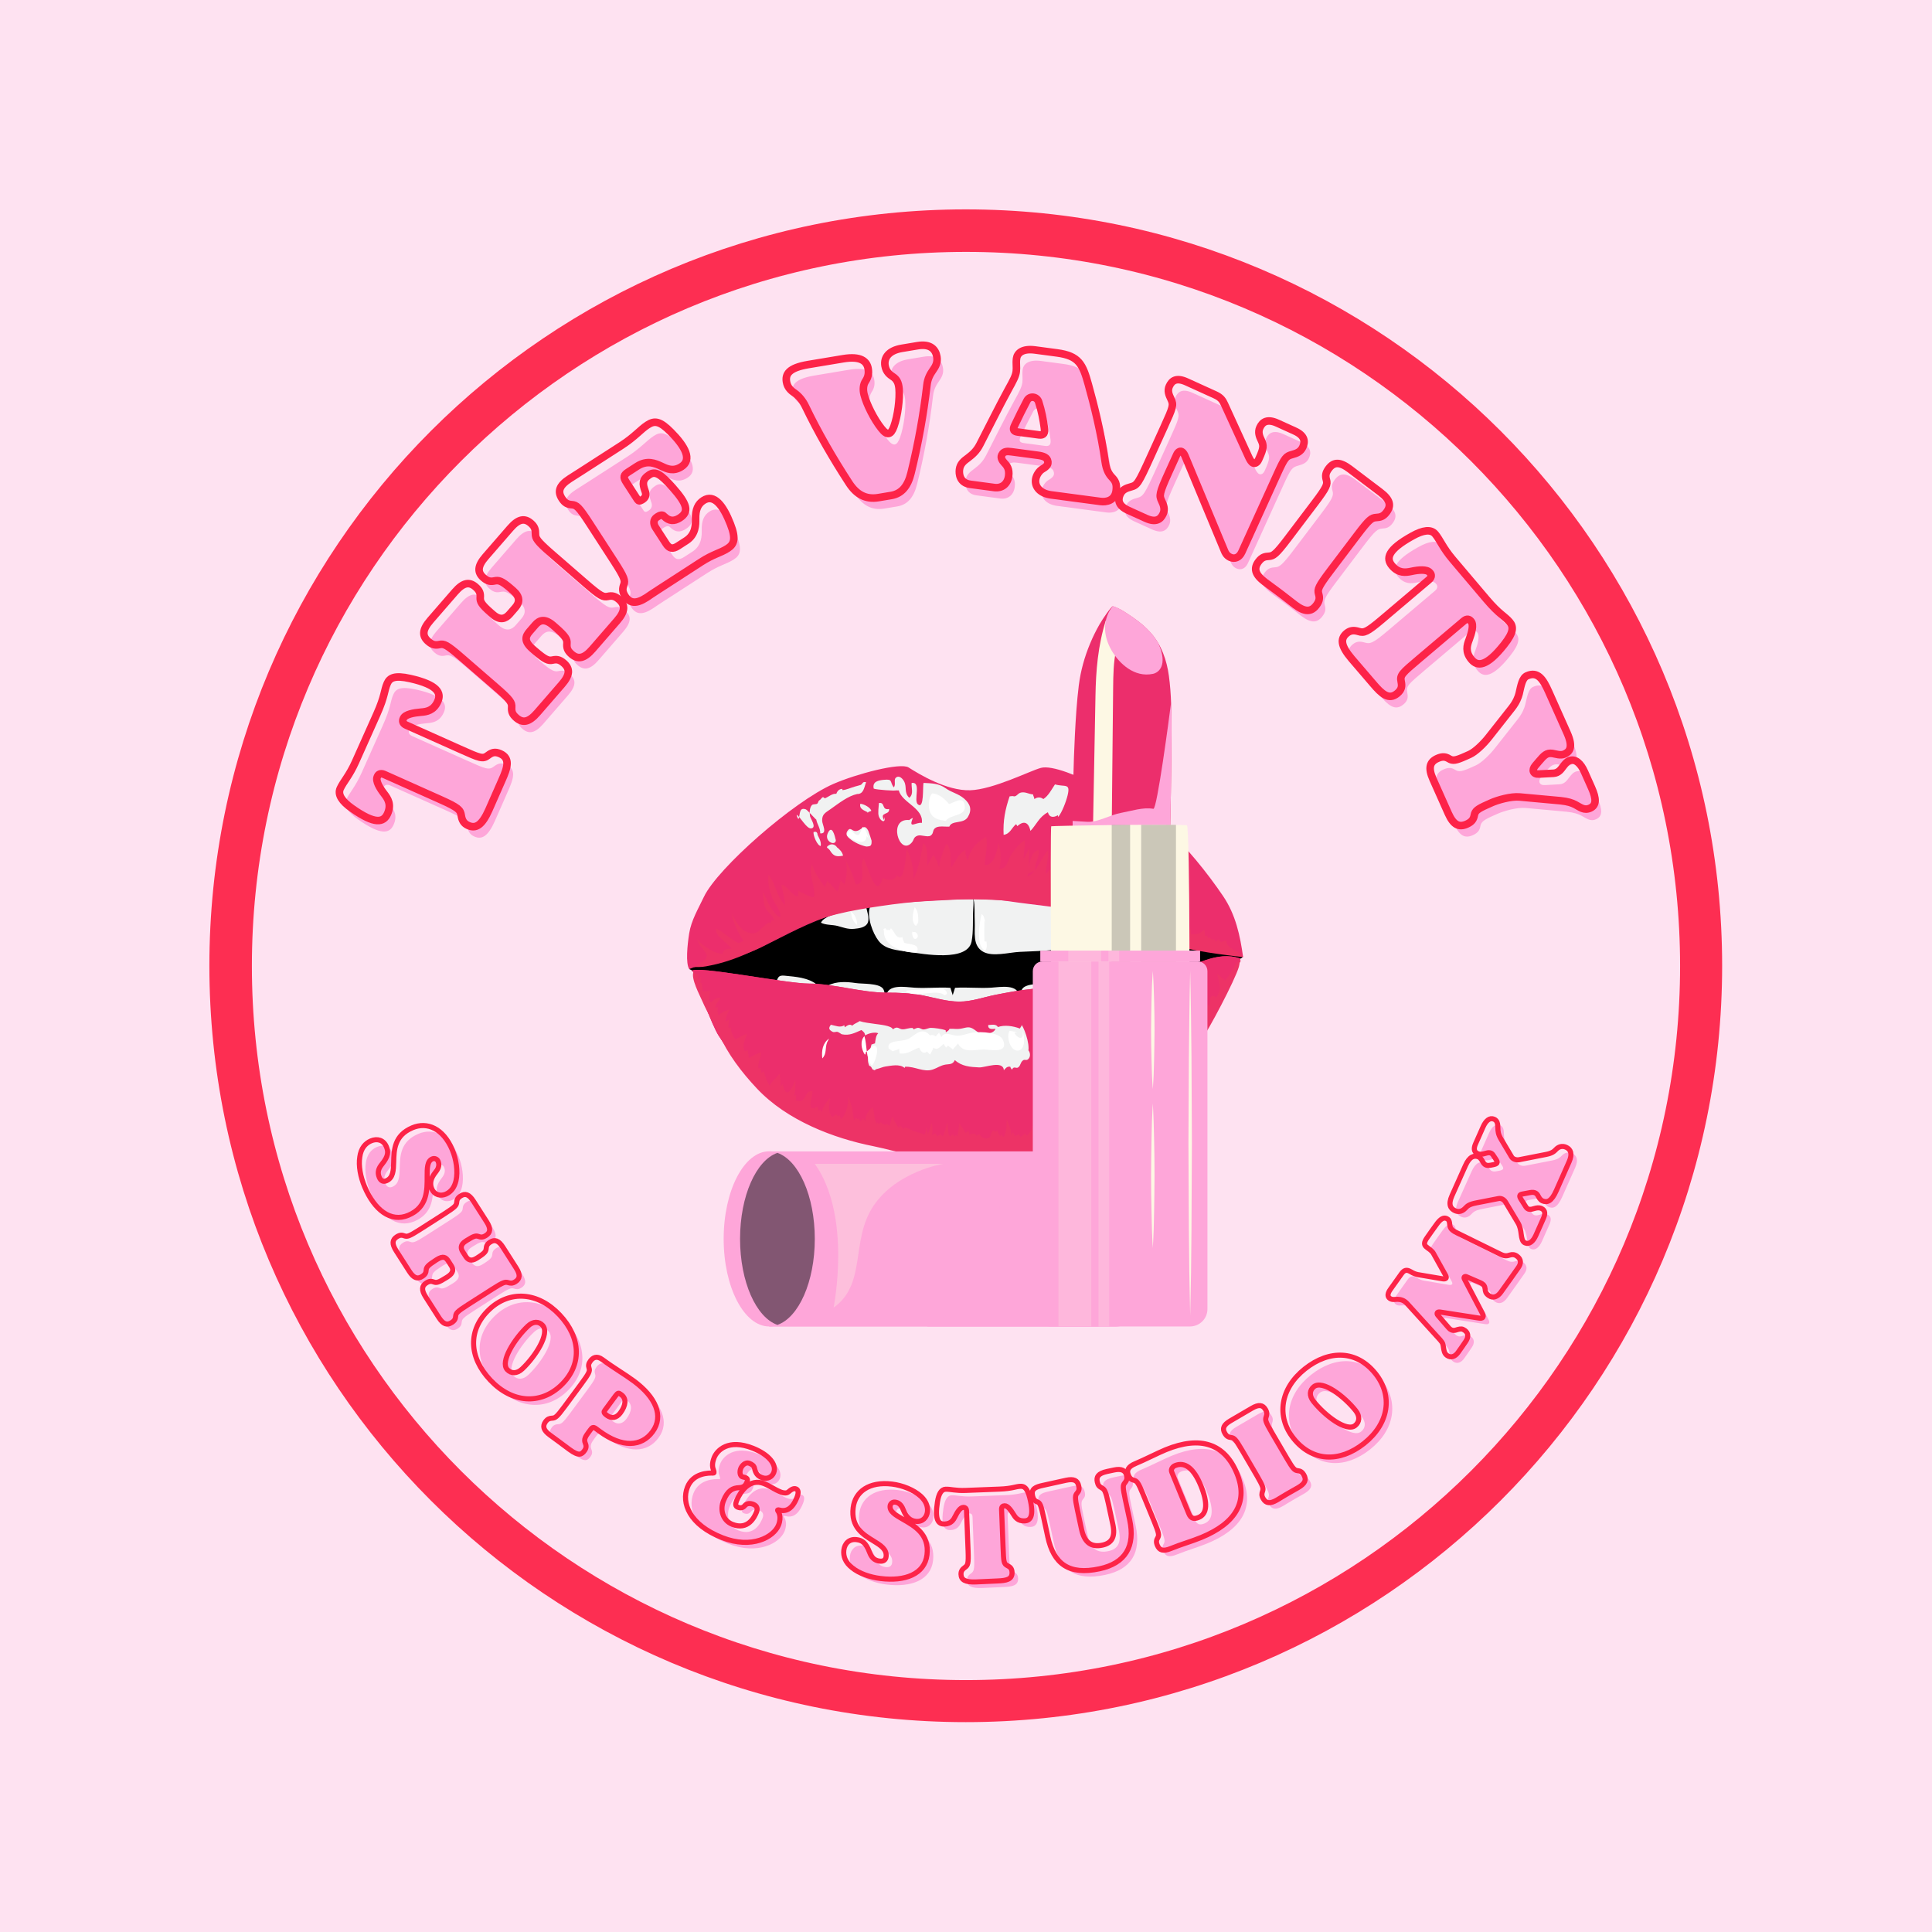 <?xml version="1.0" encoding="UTF-8" standalone="no"?>
<svg xmlns="http://www.w3.org/2000/svg" xmlns:xlink="http://www.w3.org/1999/xlink" width="1000" zoomAndPan="magnify" viewBox="0 0 750 750" height="1000" preserveAspectRatio="xMidYMid meet" version="1.0"><defs><filter x="0%" y="0%" width="100%" height="100%" id="489cef4220"><feColorMatrix values="0 0 0 0 1 0 0 0 0 1 0 0 0 0 1 0 0 0 1 0" color-interpolation-filters="sRGB"/></filter><g/><clipPath id="413f4119a9"><path d="M 81.281 81.281 L 668.719 81.281 L 668.719 668.719 L 81.281 668.719 Z M 81.281 81.281 " clip-rule="nonzero"/></clipPath><clipPath id="05156df657"><path d="M 375 81.281 C 212.785 81.281 81.281 212.785 81.281 375 C 81.281 537.215 212.785 668.719 375 668.719 C 537.215 668.719 668.719 537.215 668.719 375 C 668.719 212.785 537.215 81.281 375 81.281 " clip-rule="nonzero"/></clipPath><clipPath id="6df440d5dc"><path d="M 81.281 81.281 L 668.531 81.281 L 668.531 668.531 L 81.281 668.531 Z M 81.281 81.281 " clip-rule="nonzero"/></clipPath><clipPath id="a27eaddb23"><path d="M 374.906 81.281 C 212.742 81.281 81.281 212.742 81.281 374.906 C 81.281 537.074 212.742 668.531 374.906 668.531 C 537.074 668.531 668.531 537.074 668.531 374.906 C 668.531 212.742 537.074 81.281 374.906 81.281 " clip-rule="nonzero"/></clipPath><clipPath id="e8f46d69df"><path d="M 266.117 297 L 483 297 L 483 377 L 266.117 377 Z M 266.117 297 " clip-rule="nonzero"/></clipPath><clipPath id="aa5873dbb0"><path d="M 298 446 L 440 446 L 440 514.992 L 298 514.992 Z M 298 446 " clip-rule="nonzero"/></clipPath><clipPath id="909d895f82"><path d="M 280.727 446 L 317 446 L 317 514.992 L 280.727 514.992 Z M 280.727 446 " clip-rule="nonzero"/></clipPath><clipPath id="4319f069bc"><path d="M 287 447 L 317 447 L 317 514.992 L 287 514.992 Z M 287 447 " clip-rule="nonzero"/></clipPath><mask id="8da08b5fea"><g filter="url(#489cef4220)"><rect x="-75" width="900" fill="#000000" y="-75" height="900" fill-opacity="0.498"/></g></mask><clipPath id="8952b7aad8"><path d="M 0.039 0.121 L 29.801 0.121 L 29.801 67.559 L 0.039 67.559 Z M 0.039 0.121 " clip-rule="nonzero"/></clipPath><clipPath id="8ca40dd872"><rect x="0" width="30" y="0" height="68"/></clipPath><clipPath id="657422ca66"><path d="M 359 446 L 427 446 L 427 514.992 L 359 514.992 Z M 359 446 " clip-rule="nonzero"/></clipPath><clipPath id="46342f4134"><path d="M 416 235.242 L 455 235.242 L 455 329 L 416 329 Z M 416 235.242 " clip-rule="nonzero"/></clipPath><mask id="6df3fe9d3a"><g filter="url(#489cef4220)"><rect x="-75" width="900" fill="#000000" y="-75" height="900" fill-opacity="0.2"/></g></mask><clipPath id="38309f3e49"><path d="M 0.52 1 L 25.719 1 L 25.719 89.719 L 0.52 89.719 Z M 0.52 1 " clip-rule="nonzero"/></clipPath><clipPath id="0d8bd53d43"><rect x="0" width="26" y="0" height="90"/></clipPath><clipPath id="aa46dfa9da"><path d="M 428 235.242 L 452 235.242 L 452 262 L 428 262 Z M 428 235.242 " clip-rule="nonzero"/></clipPath><clipPath id="7b3d9af828"><path d="M 400 373 L 468.977 373 L 468.977 514.992 L 400 514.992 Z M 400 373 " clip-rule="nonzero"/></clipPath><clipPath id="8c6463d752"><path d="M 410 368 L 436 368 L 436 514.992 L 410 514.992 Z M 410 368 " clip-rule="nonzero"/></clipPath><mask id="fea6497739"><g filter="url(#489cef4220)"><rect x="-75" width="900" fill="#000000" y="-75" height="900" fill-opacity="0.2"/></g></mask><clipPath id="0e9d181b8f"><path d="M 0.16 1 L 25 1 L 25 146.992 L 0.16 146.992 Z M 0.16 1 " clip-rule="nonzero"/></clipPath><clipPath id="9414e807c1"><rect x="0" width="26" y="0" height="147"/></clipPath><mask id="8e2de34e47"><g filter="url(#489cef4220)"><rect x="-75" width="900" fill="#000000" y="-75" height="900" fill-opacity="0.298"/></g></mask><clipPath id="7497453e29"><path d="M 1 0.68 L 51.48 0.68 L 51.48 56.84 L 1 56.84 Z M 1 0.68 " clip-rule="nonzero"/></clipPath><clipPath id="e7fd499c75"><rect x="0" width="52" y="0" height="57"/></clipPath></defs><rect x="-75" width="900" fill="#ffffff" y="-75" height="900" fill-opacity="1"/><rect x="-75" width="900" fill="#ffffff" y="-75" height="900" fill-opacity="1"/><rect x="-75" width="900" fill="#fee2f1" y="-75" height="900" fill-opacity="1"/><g clip-path="url(#413f4119a9)"><g clip-path="url(#05156df657)"><path fill="#fee2f1" d="M 81.281 81.281 L 668.719 81.281 L 668.719 668.719 L 81.281 668.719 Z M 81.281 81.281 " fill-opacity="1" fill-rule="nonzero"/></g></g><g clip-path="url(#6df440d5dc)"><g clip-path="url(#a27eaddb23)"><path stroke-linecap="butt" transform="matrix(0.75, 0, 0, 0.75, 81.283, 81.283)" fill="none" stroke-linejoin="miter" d="M 391.615 -0.002 C 175.332 -0.002 -0.002 175.332 -0.002 391.615 C -0.002 607.904 175.332 783.232 391.615 783.232 C 607.904 783.232 783.232 607.904 783.232 391.615 C 783.232 175.332 607.904 -0.002 391.615 -0.002 " stroke="#fd2e52" stroke-width="44" stroke-opacity="1" stroke-miterlimit="4"/></g></g><g fill="#fea6d9" fill-opacity="1"><g transform="translate(182.908, 339.107)"><g><path d="M 9.207 -20.402 L 14.34 -32.082 C 16.512 -36.941 17.582 -40.488 13.652 -42.246 C 11.582 -43.172 10.34 -42.699 8.918 -41.621 C 6.848 -40.059 5.918 -40.473 -2.012 -44.02 L -22.875 -53.344 C -24.375 -54.016 -24.352 -55.031 -24 -55.82 L -23.934 -55.961 C -23.234 -57.535 -19.965 -58.129 -17.207 -58.355 C -14.902 -58.523 -12.223 -58.957 -10.629 -62.527 C -9.191 -65.742 -10.488 -68.98 -21.312 -71.418 C -27.469 -72.801 -29.273 -71.637 -30.199 -69.562 C -31.477 -66.703 -31.043 -64.797 -34.27 -57.582 L -42.543 -39.074 C -44.969 -33.645 -47.285 -31.336 -48.469 -28.695 C -49.488 -26.406 -47.906 -23.812 -43.859 -20.977 C -34.934 -14.672 -31.641 -15.516 -30.109 -18.945 C -28.512 -22.516 -29.977 -24.801 -31.387 -26.633 C -33.133 -28.867 -34.793 -31.668 -34.09 -33.242 L -33.93 -33.598 C -33.707 -34.098 -32.938 -34.867 -31.434 -34.195 L -9.57 -24.422 C -2.57 -21.293 -1.832 -20.449 -1.496 -18.328 C -1.203 -16.484 -0.586 -15.18 1.199 -14.379 C 4.199 -13.039 6.555 -14.473 9.207 -20.402 Z M 9.207 -20.402 "/></g></g></g><g fill="#fea6d9" fill-opacity="1"><g transform="translate(205.846, 286.704)"><g><path d="M 5.086 -5.742 L 14.625 -16.738 C 17.855 -20.461 17.852 -22.848 15.367 -25.004 C 13.715 -26.438 12.543 -26.52 11.012 -26.191 C 9.484 -25.859 8.297 -26.164 3.98 -29.91 L 3.27 -30.523 C -0.219 -33.551 0.48 -35.43 2.121 -37.32 L 4.328 -39.863 C 5.969 -41.754 8.027 -42.457 11.277 -39.637 L 11.93 -39.07 C 16.246 -35.328 16.715 -34.195 16.602 -32.637 C 16.492 -31.074 16.738 -29.926 18.395 -28.488 C 20.879 -26.336 23.289 -26.73 26.523 -30.453 L 36.062 -41.449 C 39.293 -45.176 39.289 -47.559 36.805 -49.715 C 35.152 -51.148 33.98 -51.234 32.449 -50.902 C 30.699 -50.555 29.676 -50.926 23.879 -55.953 L 10.637 -67.441 C 4.844 -72.469 4.383 -73.488 4.375 -75.152 C 4.375 -76.707 4.238 -77.859 2.586 -79.297 C 0.16 -81.398 -2.203 -81.066 -5.434 -77.34 L -14.973 -66.344 C -18.203 -62.621 -18.199 -60.234 -15.777 -58.133 C -14.121 -56.695 -12.949 -56.613 -11.418 -56.945 C -9.941 -57.215 -8.879 -57.125 -5.215 -53.945 L -4.27 -53.125 C -1.492 -50.715 -1.723 -48.531 -3.418 -46.582 L -5.621 -44.039 C -7.16 -42.266 -9.262 -41.395 -12.102 -43.859 L -12.867 -44.523 C -16.77 -47.91 -17.121 -48.938 -17.062 -50.441 C -16.949 -52 -17.199 -53.148 -18.852 -54.586 C -21.277 -56.688 -23.637 -56.355 -26.871 -52.629 L -36.41 -41.633 C -39.641 -37.91 -39.637 -35.523 -37.211 -33.422 C -35.559 -31.984 -34.387 -31.902 -32.855 -32.23 C -31.105 -32.578 -30.082 -32.207 -24.285 -27.18 L -11.043 -15.695 C -5.25 -10.668 -4.738 -9.707 -4.836 -7.922 C -4.945 -6.363 -4.699 -5.215 -3.043 -3.777 C -0.559 -1.625 1.855 -2.02 5.086 -5.742 Z M 5.086 -5.742 "/></g></g></g><g fill="#fea6d9" fill-opacity="1"><g transform="translate(246.968, 240.292)"><g><path d="M 28.469 -41.723 C 26.367 -40.363 25.336 -38.207 25.438 -34.449 C 25.477 -32.516 25.531 -28.543 21.852 -26.16 L 18.633 -24.078 C 16.527 -22.719 15.23 -22.996 13.953 -24.969 L 9.875 -31.277 C 9.023 -32.59 8.938 -34.305 10.383 -35.242 L 10.711 -35.453 C 12.156 -36.391 12.867 -36.012 13.273 -35.527 C 15.137 -33.656 17.09 -33.52 19.324 -34.969 C 23.004 -37.348 22.219 -40.289 16.617 -46.641 C 11.828 -52.023 9.828 -53.246 7.461 -51.715 C 4.637 -49.887 4.828 -48.148 5.793 -45.508 C 6.422 -43.957 6.016 -42.855 4.898 -42.133 L 4.504 -41.879 C 3.781 -41.41 3.242 -41.527 2.902 -42.051 L -1.434 -48.754 C -2.797 -50.859 -2.523 -51.594 -0.684 -52.781 L 2.664 -54.949 C 6.676 -57.543 9.715 -56.156 12.238 -54.992 C 14.395 -53.965 16.812 -52.824 19.965 -54.863 C 24.105 -57.543 21.504 -62.57 15.875 -68.25 C 11.508 -72.695 9.488 -72.789 6.793 -71.043 C 4.035 -69.258 1.914 -66.488 -3.41 -63.043 C -20.23 -52.16 -21.652 -51.332 -23.43 -50.188 C -27.566 -47.508 -28.23 -45.215 -26.441 -42.457 C -25.254 -40.617 -24.152 -40.211 -22.59 -40.102 C -20.812 -39.945 -19.93 -39.305 -15.766 -32.867 L -6.242 -18.148 C -2.074 -11.707 -1.852 -10.641 -2.438 -8.957 C -2.98 -7.488 -3.062 -6.316 -1.871 -4.477 C -0.02 -1.758 2.344 -1.422 6.48 -4.102 C 8.477 -5.484 9.594 -6.207 27.531 -17.812 C 32.328 -20.918 35.004 -21.25 37.895 -23.121 C 40.324 -24.691 41.266 -26.699 38.957 -32.57 C 36.148 -39.793 32.609 -44.402 28.469 -41.723 Z M 28.469 -41.723 "/></g></g></g><g fill="#fea6d9" fill-opacity="1"><g transform="translate(292.446, 212.591)"><g/></g></g><g fill="#fea6d9" fill-opacity="1"><g transform="translate(315.544, 201.499)"><g><path d="M 32.746 -4.902 C 36.914 -5.594 39.27 -8.605 40.492 -13.648 C 43.336 -25.152 45.344 -36.438 46.641 -47.68 C 46.914 -50.344 47.969 -52.105 48.934 -53.457 C 50.027 -54.988 50.875 -56.559 50.516 -58.719 C 50.039 -61.578 48.07 -63.867 43.055 -63.031 L 36.953 -62.016 C 31.781 -61.152 29.863 -58.375 30.391 -55.207 C 30.777 -52.891 32.23 -51.785 33.391 -51.027 C 34.984 -50.023 35.602 -48.699 35.836 -46.355 C 36.168 -42.445 35.359 -35.883 33.84 -31.664 C 32.645 -28.367 31.277 -27.984 28.965 -30.93 C 26.16 -34.43 23.199 -40.285 22.246 -44.094 C 21.773 -45.996 21.926 -47.926 22.812 -49.266 C 23.703 -50.602 24.18 -52.031 23.832 -54.113 C 23.355 -56.973 21.012 -59.121 14.141 -57.977 L 0.633 -55.723 C -7.164 -54.426 -8.324 -51.852 -7.848 -48.996 C -7.488 -46.832 -6.176 -45.625 -4.566 -44.543 C -3.125 -43.516 -1.555 -41.711 -0.461 -39.434 C 4.387 -29.375 10.09 -19.453 16.48 -9.648 C 19.352 -5.289 22.941 -3.266 27.805 -4.078 Z M 32.746 -4.902 "/></g></g></g><g fill="#fea6d9" fill-opacity="1"><g transform="translate(373.853, 191.518)"><g><path d="M 5.188 0.77 L 14.496 2.012 C 17.445 2.402 19.652 0.645 20.066 -2.457 C 20.418 -5.094 19.418 -6.492 18.445 -7.488 C 17.621 -8.391 16.902 -9.512 17.344 -10.48 L 17.453 -10.703 C 18.117 -12.113 19.531 -12.082 21.16 -11.867 L 31.48 -10.492 C 33.652 -10.199 35.074 -9.617 35.266 -8.09 L 35.301 -7.77 C 35.391 -6.652 34.336 -5.848 33.137 -5.137 C 32.023 -4.496 30.777 -2.848 30.539 -1.062 C 30.145 1.887 32.504 4.332 36.461 4.859 L 55.699 7.422 C 57.949 7.723 61.266 7.137 61.781 3.258 C 62.152 0.465 61.359 -0.668 60.25 -1.84 C 59.145 -3.016 58.012 -4.586 57.523 -8.047 C 55.992 -19.066 53.098 -30.508 51.012 -37.969 C 48.824 -45.84 47.363 -49.113 38.832 -50.25 L 30.297 -51.391 C 25.254 -52.062 23.402 -50.02 23.145 -48.078 C 22.887 -46.141 23.242 -44.672 23.027 -43.039 C 22.789 -41.258 21.941 -39.633 19.863 -35.883 C 16.316 -29.406 12.523 -21.703 8.906 -14.684 C 7.621 -12.168 6.02 -10.805 4.348 -9.527 C 2.602 -8.258 1.273 -7.172 0.98 -5 C 0.754 -3.293 1.074 0.223 5.188 0.77 Z M 23.68 -19.504 C 22.129 -19.711 21.492 -20.27 22.359 -22.047 C 23.902 -25.316 25.512 -28.5 27.207 -31.746 C 28.262 -33.738 31.055 -33.363 31.715 -31.223 C 32.891 -27.594 33.484 -24.355 33.926 -21.141 C 34.219 -19.207 33.766 -18.16 31.902 -18.41 Z M 23.68 -19.504 "/></g></g></g><g fill="#fea6d9" fill-opacity="1"><g transform="translate(434.627, 199.802)"><g><path d="M 12.539 5.699 C 16.461 7.48 18.266 6.152 19.27 3.941 C 20.078 2.16 19.418 0.398 18.699 -1.043 C 17.746 -3.109 17.648 -3.844 21.375 -12.035 L 24.516 -18.949 C 25 -20.016 25.75 -20.535 26.465 -20.211 C 26.82 -20.051 27.293 -19.578 27.715 -18.613 L 43.133 18.398 C 43.289 18.812 43.793 20.16 45.359 20.871 C 47 21.617 48.801 21.059 49.836 18.777 L 63.598 -11.504 C 66.543 -17.988 66.984 -18.391 69.445 -19.074 C 71.109 -19.523 72.664 -20.105 73.508 -21.957 C 74.445 -24.023 74.395 -26.371 70.402 -28.184 L 63.633 -31.258 C 59.715 -33.039 57.836 -31.742 56.832 -29.535 C 56.023 -27.754 56.645 -26.094 57.402 -24.547 C 58.316 -22.586 58.387 -21.605 56.574 -17.617 L 56.316 -17.047 C 55.766 -15.836 54.906 -15.453 54.191 -15.777 C 53.551 -16.07 53.066 -16.891 52.613 -17.785 L 43.082 -38.621 C 42.434 -40.031 41.762 -41.199 39.48 -42.234 L 28.363 -47.285 C 24.445 -49.066 22.672 -47.809 21.668 -45.602 C 20.859 -43.82 21.512 -42.234 22.27 -40.684 C 23.41 -38.277 23.223 -37.672 19.531 -29.551 L 14.449 -18.363 C 9.559 -7.605 9.191 -7.172 6.73 -6.484 C 5.062 -6.039 3.438 -5.488 2.598 -3.633 C 1.656 -1.566 1.711 0.777 5.699 2.59 Z M 12.539 5.699 "/></g></g></g><g fill="#fea6d9" fill-opacity="1"><g transform="translate(487.326, 225.524)"><g><path d="M 10.984 8.312 L 12.918 9.777 C 14.789 11.195 15.805 12.059 17.738 13.523 C 21.668 16.5 24.051 16.336 26.035 13.715 C 27.355 11.969 27.359 10.793 26.93 9.289 C 26.469 7.566 26.77 6.52 31.398 0.402 L 41.977 -13.574 C 46.605 -19.691 47.484 -20.203 49.254 -20.336 C 50.805 -20.441 51.949 -20.656 53.27 -22.402 C 55.254 -25.023 54.715 -27.297 50.785 -30.27 L 45.918 -33.953 C 45.293 -34.426 44.605 -34.945 43.98 -35.418 L 39.113 -39.102 C 35.184 -42.078 32.852 -41.977 30.867 -39.359 C 29.543 -37.609 29.539 -36.438 29.969 -34.93 C 30.434 -33.207 30.129 -32.16 25.504 -26.043 L 14.922 -12.066 C 10.293 -5.949 9.305 -5.422 7.645 -5.305 C 6.098 -5.203 4.953 -4.988 3.629 -3.238 C 1.645 -0.617 2.137 1.715 6.07 4.691 C 8.004 6.156 9.109 6.895 10.984 8.312 Z M 10.984 8.312 "/></g></g></g><g fill="#fea6d9" fill-opacity="1"><g transform="translate(512.646, 242.854)"><g><path d="M 14.406 17.133 L 22.711 26.816 C 26.148 30.879 28.883 33.379 32.168 30.598 C 33.902 29.133 34.012 27.809 33.656 26.059 C 33.145 23.516 33.922 22.859 40.551 17.246 L 57.988 2.477 C 59.246 1.414 60.148 1.879 60.707 2.535 L 60.809 2.652 C 61.922 3.969 61.043 7.172 60.051 9.754 C 59.207 11.906 58.438 14.508 60.965 17.492 C 63.242 20.18 66.719 20.414 73.605 11.711 C 77.516 6.762 77.246 4.629 75.781 2.895 C 73.758 0.508 71.852 0.07 66.742 -5.961 L 53.641 -21.43 C 49.797 -25.969 48.723 -29.055 46.852 -31.266 C 45.23 -33.176 42.207 -32.871 37.898 -30.453 C 28.352 -25.137 27.684 -21.805 30.113 -18.938 C 32.641 -15.953 35.336 -16.285 37.594 -16.762 C 40.367 -17.367 43.609 -17.652 44.723 -16.34 L 44.977 -16.039 C 45.332 -15.621 45.688 -14.594 44.434 -13.531 L 26.16 1.945 C 20.309 6.902 19.227 7.203 17.168 6.586 C 15.379 6.051 13.938 6.043 12.445 7.305 C 9.934 9.43 10.207 12.176 14.406 17.133 Z M 14.406 17.133 "/></g></g></g><g fill="#fea6d9" fill-opacity="1"><g transform="translate(549.723, 286.565)"><g><path d="M 8.957 20.258 L 14.855 33.477 C 16.867 37.98 19.031 38.988 22.031 37.648 C 24.031 36.754 24.676 35.695 24.949 34.203 C 25.234 32.531 26.18 31.77 29.895 30.109 L 31.609 29.344 C 33.895 28.324 39.113 26.766 42.605 27.094 L 58.516 28.562 C 61.305 28.859 62.824 29.383 64.16 30.07 C 66.043 31.031 67.555 32.496 69.914 31.445 C 72.414 30.328 72.387 27.77 70.473 23.48 L 67.699 17.266 C 66.359 14.262 64.219 11.961 61.715 13.078 C 60.859 13.461 60.305 14.137 59.375 15.32 C 58.672 16.238 57.727 17.773 55.723 17.895 L 50.035 18.207 C 47.785 18.352 47.195 16.645 48.602 14.988 L 50.004 13.336 C 52.035 10.973 52.996 9.855 55.293 10.203 C 56.578 10.398 58.441 11.113 59.941 10.441 C 61.727 9.645 63.617 8.117 61 2.254 L 53.824 -13.824 C 51.75 -18.469 49.652 -21.82 45.438 -19.938 C 43.578 -19.109 43.141 -16.254 42.367 -12.996 C 42.027 -11.645 41.273 -9.68 39.531 -7.445 L 30.773 3.664 C 28.547 6.543 25.293 9.621 23.148 10.578 L 21.504 11.312 C 17.789 12.973 16.59 13.164 15.156 12.262 C 13.859 11.469 12.645 11.238 10.645 12.133 C 7.641 13.473 6.945 15.754 8.957 20.258 Z M 8.957 20.258 "/></g></g></g><path stroke-linecap="butt" transform="matrix(0.699, -1.563, 1.563, 0.699, 119.588, 307.586)" fill="none" stroke-linejoin="miter" d="M 13.07 39.044 L 20.527 39 C 23.641 39 25.783 38.72 25.784 36.211 C 25.784 34.881 25.238 34.335 24.323 33.832 C 22.994 33.106 22.994 32.503 22.994 27.437 L 22.994 14.087 C 22.994 13.127 23.542 12.892 24.044 12.892 L 24.145 12.893 C 25.149 12.891 26.243 14.499 27.024 15.917 C 27.66 17.1 28.531 18.428 30.818 18.428 C 32.872 18.427 34.289 16.967 33.007 10.603 C 32.281 6.999 31.231 6.306 29.904 6.306 C 28.072 6.306 27.157 6.999 22.537 6.997 L 10.694 6.997 C 7.223 6.999 5.435 6.305 3.751 6.306 C 2.289 6.307 1.283 7.769 0.737 10.602 C -0.502 16.878 0.736 18.429 2.925 18.428 C 5.212 18.428 6.084 17.101 6.72 15.917 C 7.501 14.443 8.594 12.892 9.6 12.892 L 9.835 12.892 C 10.147 12.893 10.749 13.126 10.748 14.086 L 10.749 28.074 C 10.749 32.548 10.471 33.152 9.42 33.831 C 8.505 34.423 7.958 35.072 7.959 36.209 C 7.959 38.129 9.276 39.045 13.07 39.044 Z M 13.07 39.044 " stroke="#fd2348" stroke-width="1.715" stroke-opacity="1" stroke-miterlimit="4"/><path stroke-linecap="butt" transform="matrix(1.122, -1.293, 1.293, 1.122, 153.045, 238.678)" fill="none" stroke-linejoin="miter" d="M 4.477 39.046 L 12.982 39.044 C 15.862 39.045 16.922 38.128 16.922 36.21 C 16.922 34.925 16.508 34.378 15.772 33.833 C 15.046 33.284 14.724 32.648 14.723 29.311 L 14.722 28.753 C 14.724 26.063 15.816 25.65 17.278 25.651 L 19.244 25.649 C 20.706 25.65 21.811 26.286 21.81 28.809 L 21.81 29.311 C 21.811 32.648 21.487 33.285 20.763 33.832 C 20.025 34.379 19.611 34.925 19.61 36.21 C 19.612 38.13 20.705 39.045 23.596 39.045 L 32.09 39.044 C 34.97 39.045 36.031 38.13 36.031 36.208 C 36.03 34.925 35.619 34.379 34.882 33.831 C 34.068 33.196 33.832 32.603 33.833 28.116 L 33.833 17.881 C 33.832 13.395 34.112 12.802 34.837 12.168 C 35.53 11.563 35.986 11.062 35.988 9.789 C 35.986 7.914 34.925 6.998 32.048 6.999 L 23.54 6.998 C 20.661 6.998 19.612 7.914 19.612 9.79 C 19.612 11.062 20.024 11.62 20.762 12.167 C 21.443 12.712 21.81 13.215 21.811 16.051 L 21.811 16.776 C 21.81 18.931 20.761 19.657 19.243 19.656 L 17.28 19.656 C 15.906 19.657 14.722 19.065 14.724 16.876 L 14.723 16.273 C 14.723 13.261 15.046 12.714 15.728 12.166 C 16.465 11.62 16.866 11.061 16.865 9.789 C 16.866 7.913 15.816 6.999 12.937 6.998 L 4.433 6.998 C 1.551 6.999 0.501 7.913 0.503 9.788 C 0.501 11.061 0.916 11.619 1.641 12.166 C 2.468 12.802 2.701 13.394 2.701 17.88 L 2.703 28.117 C 2.701 32.604 2.467 33.194 1.64 33.833 C 0.916 34.38 0.502 34.926 0.503 36.209 C 0.501 38.129 1.597 39.045 4.477 39.046 Z M 4.477 39.046 " stroke="#fd2348" stroke-width="1.715" stroke-opacity="1" stroke-miterlimit="4"/><path stroke-linecap="butt" transform="matrix(1.437, -0.93, 0.93, 1.437, 208.331, 179.962)" fill="none" stroke-linejoin="miter" d="M 27.202 27.57 C 25.739 27.57 24.557 28.306 23.407 30.171 C 22.816 31.131 21.576 33.107 19.021 33.106 L 16.777 33.105 C 15.315 33.105 14.768 32.548 14.768 31.186 L 14.768 26.788 C 14.768 25.872 15.269 25.014 16.274 25.015 L 16.508 25.014 C 17.513 25.015 17.738 25.416 17.782 25.784 C 18.105 27.292 19.02 27.982 20.572 27.983 C 23.138 27.983 23.687 26.286 22.949 21.397 C 22.313 17.235 21.721 16.007 20.069 16.006 C 18.104 16.007 17.648 16.921 17.279 18.517 C 17.1 19.478 16.553 19.89 15.773 19.891 L 15.504 19.891 C 14.991 19.89 14.767 19.656 14.767 19.3 L 14.768 14.634 C 14.766 13.171 15.136 12.893 16.408 12.893 L 18.741 12.891 C 21.532 12.892 22.581 14.544 23.451 15.917 C 24.188 17.1 25.014 18.428 27.202 18.428 C 30.081 18.428 30.406 15.135 29.445 10.559 C 28.71 6.999 27.75 6.307 25.875 6.306 C 23.954 6.305 22.035 6.999 18.328 6.998 C 6.63 6.998 5.669 6.953 4.432 6.955 C 1.552 6.953 0.503 7.869 0.503 9.789 C 0.503 11.061 0.917 11.619 1.641 12.167 C 2.467 12.802 2.701 13.393 2.701 17.881 L 2.702 28.117 C 2.702 32.604 2.465 33.196 1.641 33.831 C 0.915 34.378 0.503 34.927 0.502 36.209 C 0.548 38.13 1.595 39.044 4.476 39.044 C 5.894 38.999 6.675 38.999 19.154 39 C 22.492 38.999 23.909 39.679 25.919 39.681 C 27.616 39.68 28.709 38.999 29.445 35.382 C 30.36 30.951 30.083 27.57 27.202 27.57 Z M 27.202 27.57 " stroke="#fd2348" stroke-width="1.715" stroke-opacity="1" stroke-miterlimit="4"/><path stroke-linecap="butt" transform="matrix(1.689, -0.281, 0.281, 1.689, 302.2, 131.369)" fill="none" stroke-linejoin="miter" d="M 19.344 39.323 C 21.81 39.323 23.452 37.817 24.645 35.027 C 27.381 28.663 29.625 22.358 31.456 16.007 C 31.869 14.498 32.648 13.585 33.331 12.891 C 34.111 12.121 34.749 11.295 34.747 10.011 C 34.748 8.327 33.833 6.809 30.863 6.807 L 27.247 6.809 C 24.188 6.808 22.816 8.226 22.816 10.1 C 22.816 11.475 23.542 12.255 24.143 12.801 C 24.959 13.539 25.193 14.355 25.104 15.726 C 24.914 18.015 23.82 21.721 22.537 24.008 C 21.531 25.784 20.706 25.873 19.656 23.954 C 18.384 21.676 17.234 18.014 17.055 15.727 C 16.967 14.588 17.235 13.483 17.883 12.802 C 18.519 12.121 18.931 11.341 18.932 10.101 C 18.93 8.416 17.781 6.953 13.719 6.953 L 5.714 6.955 C 1.095 6.953 0.178 8.327 0.178 10.011 C 0.179 11.295 0.825 12.122 1.641 12.892 C 2.377 13.628 3.114 14.813 3.516 16.228 C 5.346 22.49 7.68 28.753 10.425 35.026 C 11.653 37.818 13.528 39.324 16.408 39.325 Z M 19.344 39.323 " stroke="#fd2348" stroke-width="1.715" stroke-opacity="1" stroke-miterlimit="4"/><path stroke-linecap="butt" transform="matrix(1.697, 0.226, -0.226, 1.697, 380.299, 121.065)" fill="none" stroke-linejoin="miter" d="M 3.058 39.045 L 8.551 39.045 C 10.292 39.044 11.43 37.861 11.43 36.03 C 11.429 34.467 10.75 33.743 10.101 33.24 C 9.554 32.783 9.052 32.192 9.231 31.588 L 9.276 31.455 C 9.556 30.585 10.382 30.495 11.342 30.494 L 17.424 30.494 C 18.697 30.495 19.566 30.729 19.8 31.588 L 19.846 31.778 C 19.98 32.414 19.433 32.961 18.787 33.464 C 18.194 33.921 17.603 34.982 17.602 36.03 C 17.603 37.761 19.154 39 21.488 39 L 32.828 39.001 C 34.157 38.999 36.032 38.408 36.031 36.12 C 36.032 34.467 35.472 33.876 34.749 33.284 C 34.012 32.694 33.241 31.867 32.693 29.903 C 30.952 23.64 28.397 17.233 26.61 13.081 C 24.734 8.683 23.641 6.909 18.607 6.91 L 13.583 6.909 C 10.604 6.908 9.689 8.227 9.688 9.376 C 9.69 10.515 10.012 11.34 10.013 12.3 C 10.012 13.35 9.644 14.354 8.728 16.686 C 7.177 20.717 5.58 25.472 4.018 29.815 C 3.472 31.366 2.656 32.28 1.785 33.151 C 0.87 34.021 0.179 34.746 0.18 36.031 C 0.178 37.035 0.636 39.043 3.058 39.045 Z M 12.211 25.873 C 11.297 25.873 10.884 25.605 11.251 24.511 C 11.887 22.491 12.569 20.526 13.305 18.517 C 13.764 17.279 15.403 17.28 15.962 18.473 C 16.921 20.482 17.512 22.312 18.016 24.144 C 18.328 25.237 18.15 25.873 17.057 25.874 Z M 12.211 25.873 " stroke="#fd2348" stroke-width="1.715" stroke-opacity="1" stroke-miterlimit="4"/><path stroke-linecap="butt" transform="matrix(1.558, 0.708, -0.708, 1.558, 459.874, 134.744)" fill="none" stroke-linejoin="miter" d="M 8.048 39 C 10.559 39 11.207 37.861 11.208 36.444 C 11.206 35.294 10.425 34.524 9.688 33.921 C 8.683 33.062 8.461 32.694 8.46 27.436 L 8.462 22.994 C 8.46 22.312 8.729 21.855 9.187 21.854 C 9.421 21.856 9.79 21.989 10.246 22.403 L 27.38 38.364 C 27.572 38.543 28.161 39.135 29.166 39.134 C 30.216 39.133 31.042 38.407 31.042 36.946 L 31.042 17.513 C 31.042 13.349 31.176 13.025 32.326 12.066 C 33.095 11.429 33.788 10.748 33.787 9.555 C 33.787 8.227 33.197 6.999 30.629 6.997 L 26.286 6.998 C 23.775 6.999 23.084 8.137 23.084 9.554 C 23.083 10.705 23.821 11.43 24.601 12.065 C 25.561 12.892 25.829 13.395 25.83 15.961 L 25.83 16.319 C 25.828 17.1 25.459 17.513 25.013 17.513 C 24.602 17.512 24.144 17.188 23.686 16.82 L 13.584 8.048 C 12.891 7.456 12.256 6.997 10.793 6.998 L 3.662 6.997 C 1.138 6.999 0.502 8.092 0.503 9.511 C 0.503 10.648 1.238 11.339 2.009 11.977 C 3.203 12.981 3.247 13.349 3.247 18.563 L 3.247 25.739 C 3.249 32.649 3.158 32.961 2.01 33.921 C 1.24 34.57 0.503 35.25 0.502 36.444 C 0.502 37.762 1.094 38.999 3.662 39.001 Z M 8.048 39 " stroke="#fd2348" stroke-width="1.715" stroke-opacity="1" stroke-miterlimit="4"/><path stroke-linecap="butt" transform="matrix(1.365, 1.033, -1.033, 1.365, 525.242, 168.012)" fill="none" stroke-linejoin="miter" d="M 8.047 39.001 L 9.466 39 C 10.839 38.999 11.609 39.044 13.026 39.045 C 15.906 39.046 16.966 38.129 16.966 36.208 C 16.966 34.926 16.555 34.379 15.818 33.832 C 14.99 33.196 14.768 32.604 14.766 28.117 L 14.767 17.882 C 14.768 13.395 14.992 12.847 15.772 12.165 C 16.465 11.564 16.922 11.06 16.922 9.79 C 16.922 7.869 15.862 6.998 12.982 7 L 9.421 6.999 C 8.963 6.999 8.461 6.998 8.004 6.998 L 4.431 6.997 C 1.551 6.999 0.504 7.869 0.502 9.788 C 0.502 11.062 0.915 11.619 1.641 12.166 C 2.466 12.803 2.702 13.394 2.702 17.882 L 2.7 28.117 C 2.702 32.603 2.423 33.195 1.698 33.832 C 1.005 34.422 0.548 34.926 0.546 36.209 C 0.547 38.129 1.595 39.044 4.477 39.044 C 5.894 39.045 6.676 39 8.047 39.001 Z M 8.047 39.001 " stroke="#fd2348" stroke-width="1.715" stroke-opacity="1" stroke-miterlimit="4"/><path stroke-linecap="butt" transform="matrix(1.106, 1.306, -1.306, 1.106, 561.22, 195.431)" fill="none" stroke-linejoin="miter" d="M 13.071 39.045 L 20.528 39 C 23.642 38.999 25.785 38.721 25.784 36.208 C 25.784 34.881 25.237 34.333 24.323 33.831 C 22.993 33.106 22.995 32.503 22.994 27.437 L 22.995 14.086 C 22.994 13.126 23.542 12.892 24.044 12.893 L 24.144 12.891 C 25.148 12.892 26.241 14.5 27.024 15.916 C 27.66 17.101 28.531 18.427 30.819 18.427 C 32.872 18.429 34.291 16.965 33.007 10.603 C 32.281 6.998 31.231 6.306 29.903 6.306 C 28.073 6.306 27.158 6.998 22.537 6.999 L 10.693 6.999 C 7.221 6.998 5.436 6.306 3.751 6.305 C 2.287 6.306 1.285 7.769 0.738 10.604 C -0.502 16.877 0.737 18.429 2.924 18.428 C 5.212 18.428 6.083 17.099 6.72 15.916 C 7.502 14.442 8.594 12.891 9.599 12.891 L 9.834 12.892 C 10.147 12.891 10.749 13.126 10.749 14.086 L 10.749 28.072 C 10.75 32.549 10.47 33.152 9.422 33.831 C 8.504 34.424 7.959 35.071 7.958 36.21 C 7.958 38.13 9.276 39.046 13.071 39.045 Z M 13.071 39.045 " stroke="#fd2348" stroke-width="1.715" stroke-opacity="1" stroke-miterlimit="4"/><path stroke-linecap="butt" transform="matrix(0.698, 1.563, -1.563, 0.698, 608.314, 255.076)" fill="none" stroke-linejoin="miter" d="M 12.937 39.044 L 21.398 39.045 C 24.277 39.045 25.328 38.13 25.327 36.21 C 25.326 34.925 24.915 34.334 24.189 33.833 C 23.362 33.284 23.183 32.604 23.185 30.226 L 23.183 29.121 C 23.184 27.659 23.596 24.512 24.601 22.726 L 29.167 14.589 C 29.993 13.171 30.629 12.48 31.321 11.932 C 32.282 11.161 33.42 10.705 33.419 9.185 C 33.418 7.59 32.046 6.998 29.311 6.999 L 25.326 6.997 C 23.407 6.998 21.676 7.589 21.676 9.186 C 21.677 9.744 21.9 10.201 22.313 10.972 C 22.636 11.564 23.23 12.434 22.817 13.539 L 21.621 16.643 C 21.163 17.881 20.114 17.78 19.567 16.641 L 19.021 15.503 C 18.239 13.852 17.882 13.083 18.608 11.933 C 19.019 11.296 19.846 10.469 19.847 9.509 C 19.845 8.371 19.478 6.998 15.727 6.998 L 5.437 6.998 C 2.468 6.998 0.179 7.311 0.178 10.012 C 0.178 11.206 1.596 12.121 3.159 13.306 C 3.795 13.807 4.665 14.678 5.437 16.14 L 9.276 23.451 C 10.291 25.326 11.151 27.794 11.151 29.166 L 11.15 30.227 C 11.151 32.604 10.972 33.284 10.145 33.832 C 9.422 34.334 9.007 34.926 9.007 36.208 C 9.007 38.13 10.057 39.046 12.937 39.044 Z M 12.937 39.044 " stroke="#fd2348" stroke-width="1.715" stroke-opacity="1" stroke-miterlimit="4"/><g fill="#fea6d9" fill-opacity="1"><g transform="translate(138.374, 448.341)"><g><path d="M 5.52 14.734 C 9.27 23.586 15.535 28.727 22.516 25.77 C 29.961 22.613 29.793 15.949 29.781 10.703 C 29.781 7.445 29.793 4.73 31.809 3.879 C 32.652 3.523 33.652 3.926 34.008 4.77 C 34.484 5.895 34.539 7.195 33.055 9.043 C 31.074 11.539 30.742 13.5 31.578 15.469 C 32.648 17.996 35.086 18.402 37.051 17.57 C 38.129 17.113 38.977 16.367 39.648 15.477 C 40.273 14.605 40.703 13.535 40.984 12.367 C 41.809 8.703 41.078 3.984 39.531 0.332 C 36 -8.008 29.758 -10.613 24.043 -8.191 C 17.016 -5.219 16.914 0.406 16.797 5.098 C 16.703 8.395 16.59 11.262 13.969 12.371 C 12.797 12.867 11.816 12.508 11.203 11.059 C 10.348 9.043 10.969 7.508 12.207 5.992 C 14.824 2.781 14.754 1.047 13.938 -0.875 C 12.848 -3.453 10.406 -4.129 7.969 -3.098 C 6.844 -2.621 5.934 -1.906 5.215 -0.992 C 4.367 0.141 3.848 1.52 3.633 3.102 C 3.07 6.602 3.895 10.891 5.52 14.734 Z M 5.52 14.734 "/></g></g></g><g fill="#fea6d9" fill-opacity="1"><g transform="translate(153.48, 483.658)"><g><path d="M 2.645 4.227 L 7.742 12.199 C 9.469 14.898 10.957 15.336 12.754 14.188 C 13.957 13.418 14.223 12.703 14.301 11.691 C 14.375 10.676 14.781 9.992 17.91 7.992 L 18.426 7.66 C 20.953 6.043 22 6.828 22.875 8.199 L 24.055 10.043 C 24.93 11.414 24.988 12.824 22.633 14.332 L 22.16 14.633 C 19.031 16.633 18.238 16.719 17.285 16.363 C 16.332 16.004 15.574 15.949 14.371 16.715 C 12.57 17.867 12.371 19.441 14.098 22.145 L 19.199 30.117 C 20.926 32.816 22.41 33.254 24.211 32.102 C 25.41 31.336 25.68 30.621 25.754 29.605 C 25.863 28.449 26.281 27.879 30.484 25.195 L 40.082 19.055 C 44.285 16.367 45.004 16.27 46.043 16.57 C 47.012 16.859 47.758 16.984 48.957 16.219 C 50.715 15.094 50.941 13.559 49.215 10.859 L 44.117 2.887 C 42.391 0.188 40.902 -0.25 39.145 0.875 C 37.945 1.641 37.68 2.355 37.602 3.371 C 37.5 4.344 37.246 4.988 34.59 6.688 L 33.902 7.125 C 31.891 8.414 30.574 7.863 29.668 6.449 L 28.488 4.609 C 27.668 3.32 27.512 1.852 29.57 0.535 L 30.125 0.18 C 32.957 -1.629 33.66 -1.66 34.586 -1.344 C 35.539 -0.988 36.301 -0.93 37.5 -1.699 C 39.258 -2.82 39.484 -4.355 37.758 -7.055 L 32.66 -15.027 C 30.934 -17.727 29.445 -18.164 27.688 -17.043 C 26.488 -16.273 26.223 -15.559 26.145 -14.547 C 26.039 -13.391 25.617 -12.82 21.418 -10.133 L 11.816 -3.996 C 7.617 -1.309 6.922 -1.168 5.828 -1.555 C 4.879 -1.91 4.117 -1.969 2.914 -1.199 C 1.117 -0.051 0.918 1.527 2.645 4.227 Z M 2.645 4.227 "/></g></g></g><g fill="#fea6d9" fill-opacity="1"><g transform="translate(178.926, 522.526)"><g><path d="M 13.754 15.559 C 22.195 24.52 33.117 25.207 41.078 17.703 C 49.445 9.82 49.043 -0.844 40.633 -9.77 C 32.262 -18.656 21.305 -19.375 13.383 -11.91 C 4.977 -3.992 5.344 6.637 13.754 15.559 Z M 20.352 11.508 C 17.457 8.438 23.191 -0.535 28.375 -5.418 C 30.449 -7.371 32.605 -7.238 34.035 -5.719 C 37 -2.57 31.266 6.398 26.156 11.215 C 24.043 13.203 21.816 13.066 20.352 11.508 Z M 20.352 11.508 "/></g></g></g><g fill="#fea6d9" fill-opacity="1"><g transform="translate(211.835, 556.392)"><g><path d="M 3.98 3.004 C 4.785 3.539 9.34 6.965 11.508 8.57 C 15.312 11.383 16.312 10.539 17.402 9.066 C 18.156 8.043 18.172 7.168 17.676 6.043 C 17.117 4.746 17.812 3.551 18.871 2.117 L 19.656 1.055 C 20.32 0.152 20.723 -0.309 21.828 0.508 L 23.18 1.508 C 32.016 8.039 39.48 7.609 43.805 1.762 C 48.312 -4.336 45.066 -11.668 36.555 -17.961 C 33.078 -20.531 28.738 -23.043 24.359 -26.277 C 22.109 -27.941 20.652 -26.996 19.715 -25.727 C 18.957 -24.703 18.852 -23.961 19.184 -22.957 C 19.535 -21.809 19.348 -21.125 15.93 -16.504 L 9.641 -7.992 C 6.676 -3.984 6.078 -3.605 4.891 -3.535 C 3.883 -3.457 3.141 -3.309 2.293 -2.164 C 1.066 -0.414 1.402 1.098 3.98 3.004 Z M 25.996 -4.699 C 24.727 -5.637 24.918 -6.066 25.34 -6.637 L 29.543 -12.324 C 30.391 -13.469 30.738 -13.34 31.434 -12.824 L 31.762 -12.586 C 33.766 -11.102 33.438 -8.434 31.352 -5.609 C 29.809 -3.523 27.879 -3.309 26.117 -4.609 Z M 25.996 -4.699 "/></g></g></g><g fill="#fea6d9" fill-opacity="1"><g transform="translate(245.858, 580.363)"><g/></g></g><g fill="#fea6d9" fill-opacity="1"><g transform="translate(264.007, 591.194)"><g><path d="M 18.688 8.078 C 30.191 12.613 38.746 7.836 40.574 3.199 C 41.898 -0.16 40.52 -2.07 40.262 -2.391 C 40.051 -2.691 40.363 -2.789 40.762 -2.688 C 43.219 -1.992 45.785 -2.676 47.727 -7.598 C 48.438 -9.395 48.27 -10.5 47.371 -10.855 C 46.473 -11.207 45.559 -10.695 44.391 -9.676 C 43.801 -9.145 42.609 -9.176 41.52 -9.605 C 38.871 -10.652 37.172 -12.031 34.949 -12.91 C 29.363 -15.109 25.742 -9.812 24.297 -6.281 C 23.754 -4.906 23.824 -4.113 24.723 -3.762 C 26.047 -3.238 26.859 -3.629 27.48 -4.367 C 28.285 -5.309 29.516 -5.371 30.793 -4.867 C 32.449 -4.215 32.426 -2.91 32.035 -1.918 C 31.234 0.117 28.699 5.301 22.641 2.91 C 18.902 1.438 17.805 -2.715 19.184 -6.219 C 20.809 -10.336 22.855 -11.223 25.195 -11.34 C 27.086 -11.414 27.742 -12.25 28.18 -13.223 C 28.855 -14.656 28.512 -15.172 26.773 -15.477 C 25.59 -15.668 25.344 -17.406 25.887 -18.777 C 26.203 -19.582 27.5 -21.477 29.297 -20.77 C 30.242 -20.395 31.02 -19.871 31.215 -18.973 C 31.68 -16.824 32.562 -15.871 33.98 -15.312 C 36.395 -14.359 38.109 -15.656 38.703 -17.168 C 39.938 -20.293 36.828 -24.199 30.531 -26.68 C 21.066 -30.41 16.695 -25.844 15.559 -22.957 C 14.59 -20.496 14.965 -19.09 15.316 -18.188 C 15.711 -17.102 15.559 -16.996 15.125 -17.004 C 13.613 -17.055 7.414 -17.145 5.195 -11.512 C 2.789 -5.41 5.957 3.059 18.688 8.078 Z M 18.688 8.078 "/></g></g></g><g fill="#fea6d9" fill-opacity="1"><g transform="translate(308.47, 607.393)"><g/></g></g><g fill="#fea6d9" fill-opacity="1"><g transform="translate(328.629, 612.529)"><g><path d="M 15.52 2.582 C 25.062 3.762 32.645 0.902 33.574 -6.621 C 34.562 -14.648 28.703 -17.832 24.156 -20.445 C 21.332 -22.074 18.988 -23.441 19.258 -25.609 C 19.371 -26.52 20.219 -27.184 21.129 -27.07 C 22.34 -26.922 23.496 -26.316 24.352 -24.109 C 25.523 -21.148 27.059 -19.883 29.18 -19.621 C 31.906 -19.281 33.473 -21.191 33.734 -23.312 C 33.879 -24.473 33.656 -25.578 33.219 -26.605 C 32.777 -27.582 32.07 -28.488 31.195 -29.316 C 28.434 -31.859 23.984 -33.59 20.047 -34.074 C 11.059 -35.184 5.684 -31.082 4.922 -24.922 C 3.988 -17.348 8.805 -14.445 12.809 -12.004 C 15.621 -10.273 18.047 -8.742 17.695 -5.914 C 17.543 -4.652 16.742 -3.98 15.176 -4.176 C 13.004 -4.445 11.988 -5.75 11.289 -7.578 C 9.82 -11.449 8.277 -12.254 6.207 -12.512 C 3.434 -12.852 1.625 -11.078 1.301 -8.453 C 1.148 -7.238 1.316 -6.09 1.746 -5.012 C 2.305 -3.715 3.238 -2.574 4.504 -1.598 C 7.25 0.641 11.379 2.07 15.52 2.582 Z M 15.52 2.582 "/></g></g></g><g fill="#fea6d9" fill-opacity="1"><g transform="translate(366.671, 616.972)"><g><path d="M 14.539 -0.516 L 22.824 -0.891 C 26.281 -1.027 28.66 -1.426 28.551 -4.219 C 28.492 -5.695 27.859 -6.281 26.82 -6.801 C 25.312 -7.555 25.289 -8.215 25.07 -13.859 L 24.488 -28.703 C 24.449 -29.77 25.047 -30.047 25.605 -30.07 L 25.707 -30.074 C 26.828 -30.117 28.117 -28.387 29.043 -26.844 C 29.805 -25.551 30.828 -24.113 33.371 -24.215 C 35.656 -24.301 37.172 -25.992 35.473 -33 C 34.5 -36.984 33.301 -37.703 31.828 -37.645 C 29.793 -37.566 28.809 -36.762 23.672 -36.562 L 10.508 -36.051 C 6.645 -35.898 4.633 -36.582 2.75 -36.512 C 1.125 -36.445 0.07 -34.777 -0.418 -31.602 C -1.52 -24.582 -0.078 -22.906 2.359 -23.004 C 4.902 -23.102 5.812 -24.613 6.473 -25.965 C 7.273 -27.625 8.426 -29.398 9.543 -29.445 L 9.797 -29.453 C 10.152 -29.469 10.824 -29.238 10.863 -28.172 L 11.473 -12.617 C 11.668 -7.633 11.387 -6.961 10.246 -6.152 C 9.258 -5.453 8.676 -4.719 8.723 -3.445 C 8.809 -1.312 10.32 -0.352 14.539 -0.516 Z M 14.539 -0.516 "/></g></g></g><g fill="#fea6d9" fill-opacity="1"><g transform="translate(409.745, 614.825)"><g><path d="M 19.391 -3.484 C 29.438 -5.641 33.348 -12.148 31.117 -22.547 L 29.516 -30.008 C 28.395 -35.23 28.418 -35.859 29.242 -36.867 C 29.859 -37.625 30.25 -38.23 29.941 -39.672 C 29.523 -41.613 28.035 -42.488 25.051 -41.848 L 22.414 -41.285 C 18.781 -40.504 18.145 -39.117 18.547 -37.227 C 18.848 -35.836 19.293 -35.461 20.359 -34.859 C 21.312 -34.285 21.781 -33.812 22.855 -28.785 L 24.586 -20.73 C 25.59 -16.055 24.316 -13.492 20.539 -12.68 C 16.211 -11.75 13.559 -13.68 12.461 -18.805 L 10.836 -26.363 C 9.793 -31.238 9.953 -31.949 10.695 -32.84 C 11.363 -33.605 11.684 -34.297 11.336 -35.68 C 10.887 -37.77 9.531 -38.52 6.398 -37.848 L -2.496 -35.887 C -5.582 -35.227 -7.137 -34.477 -6.57 -31.84 C -6.305 -30.594 -5.785 -29.875 -4.824 -29.508 C -3.629 -29.035 -3.34 -28.422 -2.133 -22.801 L -0.66 -15.938 C 1.602 -5.391 7.551 -0.945 19.391 -3.484 Z M 19.391 -3.484 "/></g></g></g><g fill="#fea6d9" fill-opacity="1"><g transform="translate(452.221, 605.304)"><g><path d="M 16.402 -6.129 C 29.957 -11.691 34.719 -20.191 30.273 -31.016 C 25.543 -42.547 16.102 -45.711 2.645 -40.184 C -0.324 -38.969 -5.777 -36.18 -8.977 -34.867 C -11.941 -33.648 -12.637 -32.262 -11.828 -30.285 C -11.285 -28.969 -10.629 -28.578 -9.645 -28.32 C -8.527 -28.012 -8.043 -27.496 -6.148 -22.883 L -1.82 -12.34 C 0.07 -7.73 0.09 -7.02 -0.441 -6.031 C -0.961 -5.16 -1.156 -4.422 -0.613 -3.102 C 0.199 -1.125 1.668 -0.629 4.633 -1.848 C 8.68 -3.508 12.59 -4.562 16.402 -6.129 Z M 15.406 -13.914 C 13.664 -13.199 12.445 -13.355 11.594 -15.43 L 4.988 -31.523 C 4.523 -32.652 5.375 -33.664 6.27 -34.031 C 10.129 -35.613 13.535 -32.941 16.277 -26.258 C 19.039 -19.527 18.746 -15.285 15.406 -13.914 Z M 15.406 -13.914 "/></g></g></g><g fill="#fea6d9" fill-opacity="1"><g transform="translate(493.741, 587.096)"><g><path d="M 7.73 -4.516 L 9.094 -5.312 C 10.41 -6.082 11.184 -6.477 12.543 -7.27 C 15.312 -8.887 15.809 -10.355 14.73 -12.199 C 14.012 -13.43 13.309 -13.727 12.297 -13.844 C 11.148 -13.996 10.594 -14.438 8.082 -18.742 L 2.332 -28.582 C -0.184 -32.887 -0.273 -33.543 0.09 -34.641 C 0.414 -35.594 0.57 -36.336 -0.148 -37.566 C -1.223 -39.41 -2.723 -39.652 -5.488 -38.039 L -8.918 -36.035 C -9.355 -35.777 -9.84 -35.496 -10.277 -35.238 L -13.703 -33.238 C -16.473 -31.621 -16.992 -30.195 -15.918 -28.352 C -15.199 -27.121 -14.496 -26.824 -13.484 -26.707 C -12.332 -26.555 -11.781 -26.113 -9.266 -21.809 L -3.516 -11.969 C -1 -7.664 -0.93 -6.938 -1.273 -5.914 C -1.602 -4.957 -1.758 -4.219 -1.039 -2.988 C 0.039 -1.141 1.562 -0.855 4.332 -2.473 C 5.691 -3.266 6.414 -3.746 7.73 -4.516 Z M 7.73 -4.516 "/></g></g></g><g fill="#fea6d9" fill-opacity="1"><g transform="translate(515.203, 575.038)"><g><path d="M 16.672 -12.383 C 26.316 -20.035 27.926 -30.859 21.125 -39.426 C 13.98 -48.434 3.32 -48.938 -6.285 -41.316 C -15.852 -33.727 -17.5 -22.875 -10.73 -14.344 C -3.555 -5.297 7.066 -4.762 16.672 -12.383 Z M 13.195 -19.301 C 9.887 -16.676 1.438 -23.156 -2.992 -28.734 C -4.762 -30.965 -4.441 -33.102 -2.809 -34.398 C 0.578 -37.086 9.031 -30.609 13.395 -25.109 C 15.195 -22.836 14.871 -20.629 13.195 -19.301 Z M 13.195 -19.301 "/></g></g></g><g fill="#fea6d9" fill-opacity="1"><g transform="translate(550.907, 545.194)"><g/></g></g><g fill="#fea6d9" fill-opacity="1"><g transform="translate(566.239, 530.36)"><g><path d="M 2.121 -2.984 C 3.184 -4.48 4.035 -5.684 5.027 -7.164 C 6.352 -9.027 6.09 -10.59 4.762 -11.531 C 3.766 -12.238 3.258 -12.227 1.961 -11.898 C 1.266 -11.707 -0.098 -10.93 -1.547 -12.582 L -5.723 -17.422 C -6.035 -17.77 -6.109 -18.195 -5.93 -18.441 C -5.812 -18.609 -5.441 -18.781 -4.879 -18.695 L 10.184 -16.355 C 10.93 -16.262 11.449 -16.203 11.773 -16.66 C 12.07 -17.074 11.871 -17.59 11.445 -18.391 L 4.699 -31.297 C 4.434 -31.801 4.383 -32.082 4.531 -32.289 C 4.738 -32.582 5.188 -32.512 5.508 -32.348 L 10.426 -30.223 C 12.156 -29.496 12.488 -28.82 12.652 -27.645 C 12.723 -26.781 12.785 -25.988 14.07 -25.074 C 15.73 -23.898 17.441 -24.551 18.797 -26.461 C 21.199 -29.75 23.543 -33.137 25.516 -35.914 C 26.664 -37.531 26.758 -39.152 24.973 -40.422 C 23.977 -41.129 23.043 -41.043 22.348 -40.852 C 21.133 -40.465 20.324 -40.289 18.656 -41.102 L 1.82 -49.379 C 0.191 -50.164 -0.648 -50.824 -0.973 -51.863 C -1.215 -52.66 -0.988 -54.121 -1.902 -54.77 C -3.352 -55.801 -4.75 -54.801 -6.254 -52.684 C -7.387 -51.18 -8.73 -49.199 -9.906 -47.543 C -11.262 -45.633 -11.035 -44.723 -10.266 -44.051 C -9.879 -43.715 -9.301 -43.301 -8.762 -42.918 C -8.25 -42.496 -7.77 -42.027 -7.516 -41.598 L -2.746 -33.027 C -2.438 -32.496 -2.363 -32.07 -2.512 -31.863 C -2.688 -31.617 -3.102 -31.473 -3.777 -31.578 L -13.578 -33.238 C -14.297 -33.371 -14.922 -33.629 -15.523 -33.93 C -16.008 -34.215 -16.492 -34.496 -16.926 -34.68 C -17.902 -35.059 -18.777 -35.059 -19.84 -33.566 L -23.992 -27.719 C -24.406 -27.137 -25.961 -25.121 -24.344 -23.973 C -23.43 -23.324 -22.277 -23.629 -21.402 -23.633 C -20.234 -23.609 -18.871 -23.332 -17.613 -21.938 L -4.832 -7.867 C -3.617 -6.504 -3.73 -6.082 -3.512 -4.805 C -3.344 -3.812 -3.254 -2.625 -2.133 -1.828 C -0.641 -0.766 0.973 -1.367 2.121 -2.984 Z M 2.121 -2.984 "/></g></g></g><g fill="#fea6d9" fill-opacity="1"><g transform="translate(596.545, 486.085)"><g><path d="M 2.059 -4.262 L 4.945 -10.773 C 5.668 -12.402 5.781 -13.91 4.152 -14.633 C 3.223 -15.043 2.254 -14.863 1.285 -14.566 C -0.082 -14.117 -1.105 -14.07 -1.84 -15.176 L -3.805 -18.273 C -4.52 -19.426 -4.363 -20.023 -3.277 -20.211 L -0.184 -20.785 C 1.508 -21.09 2.355 -20.492 2.809 -19.625 C 3.133 -18.98 3.68 -17.957 4.52 -17.586 C 6.332 -16.781 8.043 -17.246 9.938 -21.527 L 14.93 -32.781 C 16.273 -35.805 15.555 -37.57 13.738 -38.375 C 12.16 -39.074 10.75 -38.531 9.793 -37.508 C 9.078 -36.77 8.312 -36.051 6.055 -35.605 L -4.484 -33.547 C -5.523 -33.34 -6.863 -33.711 -7.406 -34.621 L -11.48 -41.492 C -12.664 -43.465 -12.695 -44.648 -12.727 -45.828 C -12.754 -47.398 -12.906 -48.691 -14.207 -49.27 C -15.883 -50.012 -17.414 -48.688 -18.488 -46.27 L -21.375 -39.758 C -22.098 -38.133 -22.211 -36.625 -20.582 -35.902 C -19.652 -35.488 -18.684 -35.672 -17.715 -35.965 C -16.348 -36.414 -15.277 -36.441 -14.59 -35.359 L -13.488 -33.699 C -12.586 -32.352 -12.883 -31.93 -14.711 -31.57 L -15.504 -31.422 C -16.473 -31.238 -17.699 -31.113 -18.496 -32.582 C -18.891 -33.316 -19.414 -34.27 -20.207 -34.621 C -21.832 -35.344 -23.703 -34.891 -25.312 -31.266 L -30.559 -19.566 C -32.082 -16.125 -31.121 -14.531 -29.309 -13.727 C -27.727 -13.023 -26.367 -13.703 -25.434 -14.68 C -24.5 -15.656 -23.91 -16.23 -21.047 -16.793 L -12.512 -18.465 C -11.406 -18.695 -10.355 -18.062 -9.738 -17.066 L -4.949 -9.043 C -4.086 -7.602 -3.852 -5.996 -3.703 -4.703 C -3.488 -3.051 -3.246 -1.719 -2.223 -1.266 C -0.547 -0.52 0.984 -1.844 2.059 -4.262 Z M 2.059 -4.262 "/></g></g></g><path stroke-linecap="butt" transform="matrix(0.667, 1.576, -1.576, 0.667, 177.018, 428.648)" fill="none" stroke-linejoin="miter" d="M 9.185 26.385 C 14.801 26.384 18.989 24.185 18.989 19.759 C 18.99 15.036 15.367 13.606 12.545 12.417 C 10.789 11.678 9.331 11.053 9.332 9.777 C 9.331 9.239 9.781 8.79 10.31 8.789 C 11.029 8.788 11.74 9.057 12.393 10.278 C 13.286 11.91 14.265 12.54 15.514 12.541 C 17.117 12.541 17.894 11.321 17.892 10.074 C 17.893 9.385 17.682 8.761 17.356 8.201 C 17.029 7.664 16.55 7.186 15.992 6.771 C 14.208 5.495 11.501 4.812 9.186 4.813 C 3.897 4.814 1.067 7.571 1.067 11.199 C 1.067 15.659 4.071 16.996 6.566 18.127 C 8.322 18.925 9.84 19.637 9.84 21.305 C 9.839 22.045 9.417 22.496 8.496 22.495 C 7.22 22.495 6.537 21.807 6.001 20.797 C 4.875 18.657 3.925 18.302 2.706 18.301 C 1.068 18.301 0.145 19.462 0.145 21.008 C 0.146 21.72 0.326 22.371 0.653 22.968 C 1.067 23.686 1.691 24.273 2.497 24.752 C 4.253 25.855 6.747 26.384 9.185 26.385 Z M 9.185 26.385 " stroke="#fd2348" stroke-width="1.152" stroke-opacity="1" stroke-miterlimit="4"/><path stroke-linecap="butt" transform="matrix(0.922, 1.442, -1.442, 0.922, 188.636, 457.342)" fill="none" stroke-linejoin="miter" d="M 2.91 26.03 L 8.439 26.028 C 10.31 26.03 11 25.434 11 24.185 C 11 23.351 10.731 22.995 10.254 22.641 C 9.782 22.285 9.57 21.871 9.571 19.701 L 9.57 19.338 C 9.571 17.591 10.282 17.323 11.233 17.322 L 12.509 17.322 C 13.459 17.323 14.178 17.736 14.178 19.375 L 14.177 19.703 C 14.177 21.872 13.967 22.285 13.495 22.641 C 13.017 22.996 12.748 23.353 12.748 24.187 C 12.75 25.434 13.461 26.029 15.339 26.028 L 20.861 26.029 C 22.732 26.029 23.421 25.435 23.421 24.186 C 23.421 23.352 23.153 22.996 22.675 22.642 C 22.144 22.226 21.992 21.842 21.993 18.926 L 21.992 12.273 C 21.992 9.355 22.175 8.971 22.645 8.557 C 23.096 8.165 23.393 7.837 23.393 7.011 C 23.392 5.792 22.703 5.197 20.831 5.197 L 15.303 5.197 C 13.431 5.197 12.749 5.793 12.748 7.011 C 12.75 7.838 13.016 8.201 13.496 8.557 C 13.937 8.912 14.178 9.239 14.178 11.081 L 14.178 11.552 C 14.178 12.953 13.496 13.427 12.509 13.424 L 11.233 13.426 C 10.339 13.426 9.572 13.041 9.571 11.619 L 9.569 11.228 C 9.571 9.268 9.782 8.912 10.223 8.558 C 10.703 8.201 10.964 7.84 10.963 7.01 C 10.965 5.792 10.281 5.198 8.409 5.198 L 2.881 5.198 C 1.009 5.198 0.325 5.793 0.325 7.012 C 0.327 7.839 0.595 8.2 1.066 8.556 C 1.603 8.97 1.756 9.354 1.756 12.272 L 1.756 18.927 C 1.756 21.841 1.604 22.226 1.066 22.64 C 0.595 22.995 0.327 23.351 0.327 24.186 C 0.327 25.435 1.038 26.03 2.91 26.03 Z M 2.91 26.03 " stroke="#fd2348" stroke-width="1.152" stroke-opacity="1" stroke-miterlimit="4"/><path stroke-linecap="butt" transform="matrix(1.174, 1.246, -1.246, 1.174, 208.979, 489.665)" fill="none" stroke-linejoin="miter" d="M 12.123 26.384 C 19.315 26.385 23.98 22.017 23.98 15.624 C 23.981 8.912 19.286 4.814 12.125 4.814 C 4.993 4.813 0.297 9.18 0.297 15.536 C 0.296 22.285 4.962 26.384 12.123 26.384 Z M 13.046 21.958 C 10.578 21.959 9.062 15.921 9.062 11.764 C 9.063 10.103 9.983 9.239 11.204 9.239 C 13.729 9.238 15.244 15.269 15.244 19.376 C 15.244 21.066 14.294 21.958 13.046 21.958 Z M 13.046 21.958 " stroke="#fd2348" stroke-width="1.152" stroke-opacity="1" stroke-miterlimit="4"/><path stroke-linecap="butt" transform="matrix(1.377, 1.018, -1.018, 1.377, 235.951, 518.263)" fill="none" stroke-linejoin="miter" d="M 2.911 26.029 C 3.476 26 6.807 26.029 8.382 26.029 C 11.145 26.029 11.325 25.289 11.326 24.215 C 11.326 23.475 11.029 23.053 10.405 22.7 C 9.687 22.286 9.599 21.48 9.599 20.444 L 9.599 19.672 C 9.6 19.013 9.629 18.656 10.433 18.658 L 11.414 18.657 C 17.836 18.657 21.186 15.863 21.187 11.62 C 21.187 7.185 17.115 4.871 10.935 4.871 C 8.409 4.87 5.501 5.198 2.314 5.198 C 0.683 5.198 0.327 6.148 0.327 7.07 C 0.326 7.809 0.536 8.201 1.037 8.557 C 1.604 8.97 1.755 9.355 1.755 12.714 L 1.756 18.897 C 1.756 21.806 1.604 22.199 1.067 22.641 C 0.625 23.025 0.326 23.351 0.325 24.186 C 0.357 25.434 1.037 26.029 2.911 26.029 Z M 10.58 14.767 C 9.658 14.768 9.598 14.499 9.6 14.087 L 9.598 9.95 C 9.6 9.115 9.809 9.057 10.31 9.058 L 10.55 9.057 C 12.009 9.057 12.779 10.429 12.778 12.475 C 12.778 13.991 11.95 14.767 10.666 14.769 Z M 10.58 14.767 " stroke="#fd2348" stroke-width="1.152" stroke-opacity="1" stroke-miterlimit="4"/><path stroke-linecap="butt" transform="matrix(1.592, 0.628, -0.628, 1.592, 277.992, 547.45)" fill="none" stroke-linejoin="miter" d="M 11.886 26.384 C 19.112 26.383 22.732 21.959 22.733 19.049 C 22.732 16.938 21.579 16.19 21.369 16.074 C 21.188 15.957 21.34 15.833 21.579 15.805 C 23.06 15.66 24.313 14.739 24.314 11.648 C 24.314 10.515 23.98 9.95 23.421 9.95 C 22.857 9.949 22.472 10.43 22.05 11.226 C 21.848 11.647 21.187 11.88 20.505 11.88 C 18.844 11.879 17.623 11.495 16.225 11.494 C 12.72 11.495 11.886 15.153 11.856 17.379 C 11.855 18.243 12.066 18.658 12.632 18.658 C 13.459 18.658 13.822 18.272 13.995 17.735 C 14.237 17.054 14.889 16.755 15.694 16.756 C 16.732 16.757 17 17.468 17.001 18.091 C 17.002 19.376 16.731 22.728 12.929 22.728 C 10.579 22.727 9.093 20.711 9.091 18.511 C 9.09 15.921 10.013 15.001 11.262 14.442 C 12.277 13.993 12.452 13.396 12.48 12.772 C 12.546 11.851 12.248 11.647 11.232 11.851 C 10.55 12.002 10.042 11.111 10.042 10.247 C 10.041 9.74 10.34 8.433 11.471 8.433 C 12.067 8.434 12.604 8.556 12.901 9 C 13.612 10.074 14.295 10.401 15.187 10.4 C 16.704 10.4 17.357 9.326 17.355 8.375 C 17.356 6.417 14.83 4.958 10.876 4.959 C 4.935 4.959 3.533 8.376 3.534 10.189 C 3.533 11.735 4.042 12.417 4.425 12.83 C 4.876 13.339 4.817 13.426 4.578 13.52 C 3.743 13.818 0.356 15.094 0.356 18.629 C 0.355 22.465 3.897 26.384 11.886 26.384 Z M 11.886 26.384 " stroke="#fd2348" stroke-width="1.152" stroke-opacity="1" stroke-miterlimit="4"/><path stroke-linecap="butt" transform="matrix(1.699, 0.21, -0.21, 1.699, 331.742, 566.019)" fill="none" stroke-linejoin="miter" d="M 9.186 26.384 C 14.802 26.386 18.988 24.186 18.989 19.76 C 18.988 15.037 15.367 13.608 12.546 12.418 C 10.79 11.678 9.331 11.053 9.33 9.775 C 9.33 9.239 9.781 8.788 10.31 8.789 C 11.029 8.788 11.741 9.057 12.392 10.278 C 13.286 11.91 14.265 12.541 15.514 12.541 C 17.116 12.541 17.892 11.321 17.892 10.072 C 17.893 9.385 17.682 8.76 17.356 8.203 C 17.029 7.663 16.549 7.185 15.993 6.773 C 14.207 5.494 11.499 4.812 9.186 4.812 C 3.896 4.812 1.067 7.569 1.067 11.197 C 1.066 15.66 4.071 16.996 6.567 18.127 C 8.323 18.926 9.839 19.636 9.838 21.305 C 9.84 22.045 9.419 22.495 8.497 22.496 C 7.219 22.495 6.538 21.807 6 20.797 C 4.876 18.657 3.926 18.301 2.707 18.302 C 1.066 18.302 0.144 19.462 0.144 21.007 C 0.145 21.72 0.326 22.371 0.653 22.968 C 1.066 23.685 1.69 24.272 2.496 24.752 C 4.251 25.855 6.747 26.384 9.186 26.384 Z M 9.186 26.384 " stroke="#fd2348" stroke-width="1.152" stroke-opacity="1" stroke-miterlimit="4"/><path stroke-linecap="butt" transform="matrix(1.71, -0.067, 0.067, 1.71, 362.596, 570.161)" fill="none" stroke-linejoin="miter" d="M 8.497 26.03 L 13.344 26 C 15.367 26.001 16.761 25.818 16.76 24.185 C 16.762 23.322 16.406 22.968 15.811 22.641 C 14.948 22.169 14.947 21.778 14.948 18.483 L 14.946 9.804 C 14.948 9.181 15.303 9.028 15.63 9.03 L 15.694 9.027 C 16.347 9.028 17.057 10.074 17.567 10.996 C 17.98 11.763 18.545 12.628 20.034 12.627 C 21.368 12.626 22.291 11.676 21.457 7.542 C 20.984 5.199 20.303 4.747 19.439 4.748 C 18.247 4.747 17.654 5.197 14.649 5.198 L 6.951 5.197 C 4.694 5.198 3.533 4.748 2.437 4.747 C 1.487 4.748 0.834 5.698 0.478 7.541 C -0.327 11.62 0.479 12.627 1.901 12.627 C 3.388 12.628 3.954 11.764 4.368 10.995 C 4.875 10.037 5.586 9.028 6.239 9.028 L 6.392 9.028 C 6.596 9.029 6.987 9.181 6.988 9.804 L 6.987 18.896 C 6.988 21.805 6.806 22.198 6.124 22.639 C 5.529 23.025 5.174 23.445 5.173 24.185 C 5.174 25.434 6.03 26.029 8.497 26.03 Z M 8.497 26.03 " stroke="#fd2348" stroke-width="1.152" stroke-opacity="1" stroke-miterlimit="4"/><path stroke-linecap="butt" transform="matrix(1.674, -0.359, 0.359, 1.674, 398.07, 568.97)" fill="none" stroke-linejoin="miter" d="M 11.501 26.385 C 17.508 26.386 20.534 23.149 20.534 16.938 L 20.534 12.476 C 20.534 9.355 20.629 9 21.223 8.528 C 21.667 8.166 21.964 7.868 21.964 7.011 C 21.963 5.851 21.222 5.169 19.439 5.169 L 17.864 5.167 C 15.693 5.168 15.158 5.88 15.158 7.012 C 15.158 7.838 15.369 8.107 15.898 8.587 C 16.377 9.028 16.587 9.356 16.587 12.36 L 16.587 17.17 C 16.588 19.971 15.542 21.277 13.285 21.276 C 10.701 21.277 9.419 19.847 9.418 16.784 L 9.418 12.271 C 9.418 9.356 9.601 8.97 10.137 8.558 C 10.608 8.201 10.877 7.839 10.847 7.011 C 10.847 5.762 10.167 5.168 8.293 5.168 L 2.974 5.198 C 1.133 5.197 0.146 5.436 0.146 7.012 C 0.146 7.751 0.356 8.231 0.863 8.556 C 1.488 8.971 1.573 9.355 1.574 12.714 L 1.574 16.815 C 1.575 23.119 4.427 26.384 11.501 26.385 Z M 11.501 26.385 " stroke="#fd2348" stroke-width="1.152" stroke-opacity="1" stroke-miterlimit="4"/><path stroke-linecap="butt" transform="matrix(1.584, -0.65, 0.65, 1.584, 432.982, 561.793)" fill="none" stroke-linejoin="miter" d="M 10.224 26.326 C 18.786 26.328 23.241 22.794 23.239 15.958 C 23.24 8.674 18.844 4.871 10.341 4.871 C 8.468 4.872 4.905 5.169 2.88 5.169 C 1.008 5.167 0.327 5.764 0.325 7.011 C 0.326 7.838 0.594 8.202 1.068 8.556 C 1.603 8.971 1.756 9.355 1.755 12.272 L 1.757 18.926 C 1.757 21.841 1.603 22.227 1.103 22.641 C 0.624 22.997 0.355 23.351 0.355 24.187 C 0.355 25.435 1.037 26.028 2.909 26.029 C 5.471 26.03 7.814 26.326 10.224 26.326 Z M 11.414 21.901 C 10.312 21.9 9.686 21.544 9.687 20.232 L 9.687 10.074 C 9.686 9.356 10.375 9 10.935 9 C 13.372 8.999 14.62 11.199 14.621 15.422 C 14.621 19.672 13.525 21.902 11.414 21.901 Z M 11.414 21.901 " stroke="#fd2348" stroke-width="1.152" stroke-opacity="1" stroke-miterlimit="4"/><path stroke-linecap="butt" transform="matrix(1.478, -0.864, 0.864, 1.478, 468.95, 546.328)" fill="none" stroke-linejoin="miter" d="M 5.231 25.999 L 6.152 26.001 C 7.046 26 7.546 26.03 8.467 26.029 C 10.34 26.03 11.03 25.433 11.029 24.186 C 11.029 23.353 10.76 22.995 10.282 22.642 C 9.745 22.227 9.6 21.841 9.599 18.926 L 9.599 12.271 C 9.6 9.356 9.745 9 10.252 8.556 C 10.702 8.166 11 7.838 11 7.01 C 10.999 5.763 10.312 5.197 8.438 5.197 L 6.123 5.197 C 5.826 5.198 5.499 5.198 5.202 5.199 L 2.88 5.198 C 1.008 5.198 0.326 5.764 0.327 7.012 C 0.327 7.839 0.594 8.201 1.068 8.558 C 1.603 8.971 1.756 9.356 1.757 12.272 L 1.755 18.925 C 1.756 21.841 1.575 22.227 1.103 22.641 C 0.652 23.025 0.356 23.351 0.356 24.187 C 0.355 25.434 1.038 26.028 2.91 26.028 C 3.831 26.029 4.339 26.001 5.231 25.999 Z M 5.231 25.999 " stroke="#fd2348" stroke-width="1.152" stroke-opacity="1" stroke-miterlimit="4"/><path stroke-linecap="butt" transform="matrix(1.341, -1.064, 1.064, 1.341, 485.202, 537.834)" fill="none" stroke-linejoin="miter" d="M 12.124 26.385 C 19.316 26.385 23.981 22.017 23.979 15.624 C 23.979 8.913 19.285 4.813 12.126 4.813 C 4.992 4.813 0.297 9.18 0.299 15.537 C 0.296 22.285 4.964 26.384 12.124 26.385 Z M 13.047 21.958 C 10.579 21.958 9.062 15.921 9.062 11.765 C 9.062 10.102 9.983 9.239 11.203 9.239 C 13.729 9.239 15.245 15.269 15.244 19.376 C 15.245 21.066 14.294 21.957 13.047 21.958 Z M 13.047 21.958 " stroke="#fd2348" stroke-width="1.152" stroke-opacity="1" stroke-miterlimit="4"/><path stroke-linecap="butt" transform="matrix(0.991, -1.395, 1.395, 0.991, 527.619, 502.244)" fill="none" stroke-linejoin="miter" d="M 2.14 26.001 C 3.206 25.999 4.072 26 5.114 25.971 C 6.45 25.971 7.103 25.319 7.104 24.366 C 7.104 23.65 6.923 23.418 6.326 22.909 C 6 22.64 5.173 22.256 5.471 21.008 L 6.364 17.379 C 6.421 17.112 6.596 16.937 6.778 16.937 C 6.893 16.938 7.103 17.053 7.249 17.352 L 11.232 25.319 C 11.442 25.701 11.587 25.971 11.914 25.971 C 12.212 25.972 12.393 25.704 12.633 25.23 L 16.493 17.648 C 16.645 17.35 16.761 17.234 16.913 17.235 C 17.117 17.235 17.24 17.467 17.269 17.677 L 17.922 20.74 C 18.162 21.806 17.95 22.198 17.443 22.67 C 17.059 22.996 16.702 23.294 16.702 24.215 C 16.702 25.405 17.595 26 18.961 26 C 21.339 26.03 23.748 26 25.738 26 C 26.897 26 27.695 25.492 27.695 24.215 C 27.696 23.504 27.34 23.09 27.012 22.822 C 26.419 22.373 26.064 22.046 25.889 20.98 L 24.133 10.16 C 23.951 9.116 23.98 8.491 24.373 7.991 C 24.67 7.606 25.439 7.214 25.439 6.561 C 25.438 5.524 24.487 5.197 22.973 5.198 C 21.877 5.168 20.476 5.198 19.286 5.197 C 17.923 5.197 17.567 5.61 17.508 6.206 C 17.471 6.504 17.473 6.917 17.472 7.309 C 17.443 7.694 17.386 8.079 17.269 8.347 L 14.802 13.52 C 14.651 13.846 14.475 14.021 14.323 14.02 C 14.148 14.021 13.938 13.876 13.758 13.52 L 11.231 8.289 C 11.058 7.903 10.963 7.513 10.904 7.127 C 10.876 6.8 10.846 6.474 10.79 6.206 C 10.637 5.612 10.339 5.197 9.274 5.198 L 5.079 5.197 C 4.665 5.197 3.177 5.14 3.179 6.292 C 3.178 6.945 3.714 7.396 4.013 7.81 C 4.396 8.375 4.723 9.117 4.484 10.191 L 2.11 21.037 C 1.872 22.073 1.632 22.169 1.102 22.699 C 0.682 23.121 0.144 23.561 0.145 24.367 C 0.145 25.434 0.978 26 2.14 26.001 Z M 2.14 26.001 " stroke="#fd2348" stroke-width="1.152" stroke-opacity="1" stroke-miterlimit="4"/><path stroke-linecap="butt" transform="matrix(0.694, -1.565, 1.565, 0.694, 553.523, 465.698)" fill="none" stroke-linejoin="miter" d="M 2.765 26.087 L 6.922 26.088 C 7.967 26.086 8.794 25.789 8.795 24.751 C 8.793 24.157 8.467 23.685 8.083 23.236 C 7.516 22.612 7.248 22.074 7.67 21.422 L 8.86 19.636 C 9.302 18.983 9.658 18.925 10.013 19.462 L 11.058 20.978 C 11.625 21.805 11.5 22.402 11.145 22.852 C 10.876 23.178 10.462 23.714 10.463 24.245 C 10.463 25.406 11.115 26.21 13.851 26.21 L 21.041 26.211 C 22.973 26.21 23.749 25.404 23.748 24.243 C 23.748 23.235 23.124 22.613 22.348 22.343 C 21.781 22.14 21.223 21.901 20.447 20.797 L 16.848 15.661 C 16.492 15.152 16.377 14.347 16.732 13.847 L 19.438 10.038 C 20.207 8.94 20.832 8.643 21.456 8.346 C 22.289 7.962 22.942 7.57 22.942 6.744 C 22.943 5.67 21.877 5.169 20.331 5.168 L 16.167 5.168 C 15.129 5.169 14.294 5.465 14.293 6.504 C 14.294 7.097 14.621 7.569 15.006 8.02 C 15.572 8.643 15.841 9.21 15.426 9.833 L 14.802 10.814 C 14.293 11.619 13.997 11.553 13.372 10.662 L 13.104 10.277 C 12.777 9.805 12.423 9.181 13.017 8.405 C 13.315 8.019 13.699 7.511 13.7 7.012 C 13.698 5.967 13.018 5.075 10.703 5.073 L 3.206 5.046 C 1.009 5.045 0.384 5.939 0.385 7.099 C 0.385 8.108 1.066 8.674 1.814 8.942 C 2.555 9.21 3.004 9.385 3.985 10.785 L 6.892 14.942 C 7.285 15.479 7.191 16.19 6.806 16.756 L 3.658 21.218 C 3.09 22.016 2.285 22.525 1.632 22.91 C 0.806 23.416 0.146 23.859 0.146 24.513 C 0.146 25.587 1.219 26.087 2.765 26.087 Z M 2.765 26.087 " stroke="#fd2348" stroke-width="1.152" stroke-opacity="1" stroke-miterlimit="4"/><path fill="#000000" d="M 314.316 346.688 C 310.734 347.02 306.57 349.867 303.285 351.305 C 298.809 353.262 294.445 355.539 290.066 357.668 C 284.277 360.484 279.098 364.602 273.613 367.875 C 269.727 370.199 268.715 374.242 267.559 376.184 C 267.559 376.184 278.527 381.234 282.504 387.16 C 292.5 402.051 316.375 399.863 334.297 398.965 C 347.25 398.316 360.203 397.109 373.191 397.289 C 384.52 397.445 395.551 398.801 406.906 397.875 C 416.707 397.074 426.336 394.992 436.117 394.18 C 442.461 393.652 448.621 391.992 454.234 388.91 C 460.941 385.223 465.848 379.148 472.543 375.688 C 474.645 374.598 477.051 373.348 479.18 372.777 C 481.84 372.07 483.633 372.098 481.438 369.188 C 478.906 365.828 473.645 362.758 470.172 360.586 C 459.617 353.969 445.953 350.711 433.797 348.711 C 420.949 346.598 408.285 344.207 395.191 344.078 C 383.812 343.965 372.484 344.672 361.137 344.664 C 348.426 344.652 335.766 346.383 323.262 346.977 C 320.176 347.121 315.473 346.723 312.871 347.844 " fill-opacity="1" fill-rule="nonzero"/><path fill="#f1f2f2" d="M 336.25 352.18 C 340.738 350.594 345.273 347.98 349.801 346.672 C 356.949 344.602 364.863 343.875 372.285 344.434 C 379.531 344.977 378.086 351.859 378.391 357.676 C 378.609 361.859 377.387 367.059 381.637 369.461 C 385.34 371.555 391.746 369.703 395.77 369.52 C 400.664 369.293 405.105 369.191 409.848 368.664 C 416.918 367.883 421.809 355.113 415.617 350.375 C 409.473 345.672 396.934 346.137 389.629 345.531 C 386.02 345.23 380.367 346.441 378.102 343.793 " fill-opacity="1" fill-rule="nonzero"/><path fill="#f1f2f2" d="M 419.949 349.867 C 419.949 350.07 419.938 354.23 420.461 355.945 C 420.941 357.512 421.844 360.004 423.18 361.074 C 426.047 363.371 433.246 362.566 436.465 361.508 C 438.004 361 441.348 360.09 441.961 358.27 C 442.906 355.48 436.848 354.309 434.668 353.121 C 430.082 350.621 425.816 349.223 420.801 348.984 C 420.703 348.98 420.113 349.008 420.238 349 " fill-opacity="1" fill-rule="nonzero"/><path fill="#f1f2f2" d="M 370.738 383.473 C 369.848 386.715 367.289 391.906 370.848 394.309 C 374.477 396.754 382.34 395.695 386.469 395.496 C 392.367 395.207 396.273 393.562 395.703 386.883 C 395.27 381.836 388.473 383.176 384.738 383.414 C 380.074 383.707 375.391 383.156 370.738 383.473 Z M 370.738 383.473 " fill-opacity="1" fill-rule="nonzero"/><path fill="#f1f2f2" d="M 424.566 393.824 C 422.145 394.867 417.285 393.773 414.473 393.535 C 411.785 393.309 409.137 392.754 406.449 392.547 C 404.531 392.398 400.941 393.598 399.375 393.176 C 397 392.535 395.23 386.027 396.926 383.777 C 398.574 381.59 404.91 382.012 407.539 381.613 C 410.969 381.094 415.047 380.875 418.211 382.555 C 420.602 383.824 425.414 393.539 425.434 393.535 " fill-opacity="1" fill-rule="nonzero"/><path fill="#f1f2f2" d="M 419.371 390.355 C 415.68 389.074 419.137 381.664 420.742 379.59 C 423.227 376.387 428.539 375.66 432.359 375.309 C 435.367 375.035 436.496 374.535 437.266 377.34 C 437.809 379.32 437.953 382.516 437.844 384.57 C 437.52 390.555 431.125 389.062 426.59 389.715 C 423.914 390.098 421.07 390.469 418.219 390.645 " fill-opacity="1" fill-rule="nonzero"/><path fill="#f1f2f2" d="M 336.25 352.18 C 333.992 351.164 330.043 351.906 327.305 353.266 C 325.051 354.383 319.707 355.898 318.691 358.195 C 320.527 359.176 323.156 358.922 325.219 359.473 C 327.41 360.059 329.184 360.805 331.633 360.566 C 333.461 360.391 336.023 360.07 336.836 358.262 C 337.695 356.336 336.484 353.816 336.25 351.891 " fill-opacity="1" fill-rule="nonzero"/><path fill="#f1f2f2" d="M 337.695 352.18 C 336.453 355.938 338.742 362.246 341.086 365.266 C 343.77 368.727 348.504 368.859 352.477 369.469 C 358.559 370.402 375.613 373.449 377.168 365.484 C 377.934 361.574 377.555 356.98 377.797 353.031 C 378.117 347.75 378.098 344.984 371.965 344.949 C 364.281 344.91 355.504 347.621 348.09 348.992 C 345.172 349.531 338.512 350.359 337.406 351.891 " fill-opacity="1" fill-rule="nonzero"/><path fill="#f1f2f2" d="M 368.957 383.473 C 369.848 386.715 372.406 391.906 368.848 394.309 C 365.223 396.754 357.359 395.695 353.227 395.496 C 347.332 395.207 343.422 393.562 343.992 386.883 C 344.426 381.836 351.223 383.176 354.961 383.414 C 359.621 383.707 364.305 383.156 368.957 383.473 Z M 368.957 383.473 " fill-opacity="1" fill-rule="nonzero"/><path fill="#f1f2f2" d="M 315.129 393.824 C 317.551 394.867 322.41 393.773 325.223 393.535 C 327.91 393.309 330.559 392.754 333.246 392.547 C 335.164 392.398 338.758 393.598 340.32 393.176 C 342.695 392.535 344.465 386.027 342.77 383.777 C 341.121 381.59 334.789 382.012 332.156 381.613 C 328.73 381.094 324.652 380.875 321.488 382.555 C 319.098 383.824 314.281 393.539 314.262 393.535 " fill-opacity="1" fill-rule="nonzero"/><path fill="#f1f2f2" d="M 319.379 393.98 C 323.07 392.703 319.613 385.293 318.008 383.219 C 315.523 380.012 310.211 379.285 306.391 378.938 C 303.383 378.66 302.254 378.164 301.484 380.969 C 300.941 382.945 300.797 386.145 300.906 388.199 C 301.23 394.184 307.625 392.691 312.16 393.34 C 314.836 393.723 317.676 394.094 320.531 394.27 " fill-opacity="1" fill-rule="nonzero"/><g clip-path="url(#e8f46d69df)"><path fill="#ec2e6c" d="M 267.559 376.184 C 271.445 374.496 279.012 373.141 283.137 372.129 C 287.391 371.082 291.758 369.598 295.844 367.578 C 305.188 362.961 314.34 357.773 324.418 354.855 C 335.879 351.535 348.031 350.383 359.918 349.805 C 370.215 349.301 381.477 348.32 391.664 349.867 C 401.797 351.406 412.469 352.109 422.539 354.566 C 432.84 357.074 442.781 360.992 452.562 365.129 C 458.047 367.449 462.172 368.449 468.148 369.02 C 473.52 369.531 477.422 370.051 482.578 371.559 C 481.426 363.27 479.715 355.113 474.793 347.844 C 468.715 338.863 460.246 328.344 452.273 321.234 C 444.879 314.645 412.637 295.797 404.062 298.094 C 399.918 299.199 385.605 306.492 376.625 306.777 C 367.422 307.066 356.559 300.371 352.703 297.922 C 349.527 295.906 332.332 300.469 323.531 304.312 C 307.965 311.113 278.5 337.086 273.262 348.141 C 271.043 352.82 268.352 357.262 267.547 362.301 C 266.824 366.812 266.117 374.031 267.559 376.184 " fill-opacity="1" fill-rule="nonzero"/></g><path fill="#ec2e6c" d="M 269.098 377.254 C 270.266 381.422 276.391 398.066 278.98 402.047 C 283.73 409.344 289.395 416.551 295.289 423.027 C 301.109 429.422 326.82 448.977 378.785 447.527 C 389.023 447.246 399.086 446.234 409.008 444.629 C 450.055 437.984 481.453 378.281 481.465 372.098 C 472.281 368.891 463.918 375.105 455.184 377.188 C 445.969 379.387 436.5 380.387 427.551 383.109 C 418.539 385.848 410.117 382.941 400.699 383.898 C 395.738 384.398 391.109 385.262 386.27 386.223 C 381.738 387.125 377.184 388.824 372.418 388.82 C 367.695 388.816 363.062 387.398 358.562 386.492 C 353.781 385.527 349.164 385.348 344.133 385.348 C 334.543 385.348 323.363 381.832 314.066 381.832 C 305.137 381.832 269.883 374.621 268.516 376.961 " fill-opacity="1" fill-rule="nonzero"/><path fill="#ec2e6c" d="M 269.098 377.254 C 270.266 381.422 276.391 398.066 278.98 402.047 C 283.73 409.344 289.395 416.551 295.289 423.027 C 301.109 429.422 326.82 448.977 378.785 447.527 C 389.023 447.246 399.086 446.234 409.008 444.629 C 450.055 437.984 481.453 378.281 481.465 372.098 C 472.281 368.891 463.918 375.105 455.184 377.188 C 445.969 379.387 436.5 380.387 427.551 383.109 C 418.539 385.848 410.117 382.941 400.699 383.898 C 395.738 384.398 391.109 385.262 386.27 386.223 C 381.738 387.125 377.184 388.824 372.418 388.82 C 367.695 388.816 363.062 387.398 358.562 386.492 C 353.781 385.527 349.164 385.348 344.133 385.348 C 334.543 385.348 323.363 381.832 314.066 381.832 C 305.137 381.832 269.883 374.621 268.516 376.961 " fill-opacity="1" fill-rule="nonzero"/><path fill="#ed3366" d="M 269.535 377.516 C 269.961 378.176 270.48 378.27 271.223 378.434 C 271.02 379 271 380.102 270.734 380.609 C 271.102 380.141 271.668 379.785 272.074 379.344 C 271.926 379.984 272.078 380.875 271.887 381.516 C 272.047 381.547 272.211 381.578 272.371 381.613 C 272.633 382.625 272.715 383.605 272.754 384.703 C 273.773 384.902 274.965 384.727 275.832 384.492 C 275.75 385.859 275.086 387.039 275.355 388.457 C 275.52 388.629 275.957 388.984 276.164 389.117 C 277.172 387.984 278.273 387.062 279.895 387.406 C 278.902 388.453 277.789 389.949 277.66 391.367 C 277.949 391.199 278.414 391 278.711 390.848 C 278.547 391.438 278.613 392.164 278.316 392.816 C 278.328 392.855 278.68 392.449 278.711 392.582 C 278.66 393.039 278.73 393.797 278.828 394.258 C 280.07 393.211 281.594 392.027 283.285 392.027 C 282.309 393.406 281.664 394.957 281.699 396.582 C 282.02 396.312 282.691 396.047 283.039 395.758 C 282.934 396.871 282.742 398.02 282.859 399.184 C 283.027 399.043 283.43 398.785 283.617 398.648 C 283.871 401 284.426 401.852 285.449 403.508 C 286.75 402.746 288.398 401.867 289.988 401.258 C 289.379 403.672 287.805 405.652 289.219 408.133 C 289.426 407.992 289.973 407.84 290.258 407.621 C 290.32 408.09 290.445 408.84 290.379 409.293 C 290.5 409.309 290.578 409.262 290.617 409.152 C 290.539 409.672 290.613 410.23 290.652 410.734 C 292.098 410.02 293.797 408.883 295.461 408.496 C 295.465 410.68 294.074 412.414 294.398 414.793 C 294.676 414.73 294.879 414.605 295.164 414.574 C 295.207 415.125 295.695 415.812 295.57 416.535 C 295.77 416.32 296.215 416.051 296.457 415.793 C 297.035 417.527 297.633 420.191 298.91 421.453 C 299.582 419.562 301.652 418.348 302.738 416.66 C 302.762 418.449 303.027 420.129 302.992 421.965 C 303.215 421.516 303.59 421.137 303.812 420.695 C 305.246 427.02 307.031 423.32 308.801 419.262 C 308.758 421.543 309 423.988 307.898 425.992 C 308.227 425.402 308.68 425.293 309.023 424.984 C 308.879 425.707 309.137 426.449 308.895 427.215 C 313.594 428.586 311.684 423.441 315.379 423.535 C 315.613 425.738 313.941 428.074 314.84 430.121 C 315.137 430.168 315.77 430.316 316.059 430.34 C 316.539 429.82 316.934 429.832 317.402 429.609 C 317.406 430.184 317.715 430.652 317.727 431.207 C 317.512 431.184 318.676 430.691 318.543 430.766 C 318.613 431.102 318.68 431.52 318.895 431.797 C 319.668 429.68 320.578 427.742 322.363 426.203 C 321.867 428.18 321.254 432.457 323.227 433.656 C 323.492 433.254 324.152 432.992 324.441 432.508 C 324.754 432.637 325.082 432.98 325.309 433.289 C 325.594 433.375 325.641 432.887 326.055 433.078 C 326.125 433.625 326.344 433.938 326.449 434.457 C 328.676 432.465 329.359 428.668 329.262 425.625 C 330.07 427.965 331.32 430.352 331.012 433.086 C 331.004 433.301 331 433.293 330.992 433.059 C 330.969 432.836 331.047 432.742 331.234 432.773 C 331.238 433.543 331.48 434.227 331.578 434.965 C 331.77 434.621 332.055 434.301 332.234 433.957 C 332.363 433.977 332.793 434.453 332.812 434.445 C 332.887 434.496 333.312 434.184 333.543 434.238 C 333.613 434.559 333.848 435.004 333.969 435.336 C 334.164 434.945 334.801 434.559 335.051 434.172 C 335.25 434.508 335.715 434.832 335.93 435.254 C 335.992 432.949 336.879 431.152 338.75 429.891 C 339.574 431.93 339.062 434.145 340.324 436.203 C 340.484 436.242 340.656 435.75 340.742 435.668 C 340.992 435.84 340.93 436.336 341.188 436.492 C 341.352 436.191 341.629 435.875 341.969 435.613 C 342.516 436.406 343.227 436.438 343.945 436.754 C 343.715 436.754 344.332 436.117 344.277 436.191 C 344.523 436.504 344.961 436.809 345.148 437.137 C 345.918 436.078 345.832 434.426 346.52 433.355 C 346.945 435.031 348.035 436.391 348.902 437.859 C 349.008 437.508 349.152 437.184 349.25 436.828 C 349.512 437.223 350.316 437.664 350.625 438.223 C 350.934 438.043 351.207 437.906 351.5 437.637 C 352.051 437.957 352.91 438.16 353.16 438.293 C 354.789 439.387 357.332 439.668 358.961 440.523 C 359.555 439.047 359.793 437.582 359.32 435.98 L 360.16 440.273 C 360.777 438.863 361.191 437.379 361.617 435.91 C 361.605 435.695 361.594 435.695 361.586 435.91 C 362.141 437.328 361.906 439.168 361.871 440.75 C 362.203 440.402 362.746 440.234 363.059 439.941 C 363.16 440.223 363.82 440.902 363.902 441.184 C 364.184 440.91 364.848 440.551 365.066 440.301 C 365.332 440.703 365.746 440.895 365.945 441.121 C 366.965 439.457 367.207 437.551 367.664 435.766 C 368.297 437.293 367.684 440.039 368.816 441.168 C 369.105 440.895 369.664 440.578 369.906 440.312 C 370.117 440.559 370.328 440.918 370.547 441.168 C 370.883 441.141 370.953 440.633 371.199 440.605 C 371.242 440.633 371.723 441.039 371.715 441.039 C 371.766 439.34 372.352 437.77 372.336 436.031 C 373.18 437.332 374.191 438.523 374.879 439.867 C 375.156 439.492 375.773 439.113 375.969 438.848 C 375.984 439.352 376.371 439.93 376.363 440.52 C 377.379 440.051 378.457 439.754 378.977 440.809 C 379.203 440.656 379.992 440.504 380.312 440.312 C 380.715 441.551 382.562 442.371 383.84 441.734 C 385.113 441.094 384.441 437.68 386.637 439.363 C 386.883 439.184 386.918 438.91 387.23 438.855 C 387.344 439.797 387.891 440.203 388.234 441.047 C 388.27 441.047 388.629 440.586 388.73 440.527 C 388.922 440.793 389.375 441.281 389.598 441.473 C 390.789 439.523 390.754 436.953 390.742 434.578 C 391.734 436.594 392.504 438.359 392.547 440.766 C 392.68 440.34 392.973 439.871 393.133 439.43 C 393.223 439.785 393.855 440.578 393.984 441.121 C 394.32 440.773 395.324 440.539 395.602 440.312 C 395.723 440.777 396.129 441.176 396.234 441.473 C 396.613 440.938 397.531 440.539 397.895 440.016 C 398.059 440.352 398.41 440.656 398.543 440.895 C 400.559 439.27 400.965 437.438 400.832 434.867 C 401.699 435.648 402.504 436.91 402.793 437.938 C 402.945 437.34 403.539 436.797 403.738 436.246 C 403.973 436.391 404.367 436.641 404.605 436.848 C 405.781 435.883 407.27 436.66 408.43 435.691 C 408.762 435.75 408.762 435.945 409.156 435.898 C 409.57 435.16 410.129 434.371 410.395 433.594 C 410.383 433.379 410.371 433.379 410.359 433.594 C 410.707 434.926 410.934 436.277 412.168 437.055 C 413.098 435.859 414.512 435.348 415.859 436.191 C 416.727 435.367 416.695 435.324 417.836 435.023 C 417.973 433.418 418.52 432.023 417.562 430.543 C 419.246 432.453 421.375 432.805 421.113 435.914 C 421.973 435.055 422.82 434.203 423.934 434.461 C 424.305 434.172 424.488 433.797 424.801 433.461 C 426.73 433.121 425.473 430.879 425.73 429.312 C 427.109 430.066 428.652 430.953 428.609 432.715 C 429.117 432.09 429.941 431.266 430.516 430.793 C 430.785 430.574 432.184 430.223 432.824 429.508 C 434.484 427.66 433.84 426.695 432.426 424.918 C 434.305 425.801 435.449 426.586 436.641 428.316 C 436.961 426.152 438.82 426.469 439.52 424.648 C 440.105 423.129 439.516 421.32 438.762 420.016 C 440.18 420.344 441.504 420.754 442.348 421.957 C 442.582 421.242 443.223 421.016 443.566 420.441 C 444.441 420.395 444.93 420.188 445.82 420.273 C 445.836 419.617 446.285 419.09 446.207 418.336 C 448.367 418.246 448.508 416 447.645 414.582 C 451.82 414.871 454.531 412.09 451.18 408.145 C 452.82 408.445 453.992 409.664 455.039 410.953 C 455.93 409.969 455.934 408.496 456.34 407.348 C 456.793 407.449 457.367 407.277 457.68 407.324 C 457.301 406.719 457.152 405.902 456.512 405.379 C 456.926 405.656 457.312 405.668 457.668 405.82 C 457.691 405.262 457.938 404.984 458.047 404.465 C 458.59 404.684 459.719 404.648 460.27 404.953 C 459.961 403.633 459.645 402.094 459.477 400.754 C 460.5 401.293 461.602 401.816 462.629 402.273 C 462.805 401.941 462.953 401.387 462.969 400.977 C 463.09 400.961 463.168 401.008 463.207 401.117 C 463.051 400.512 463.191 399.867 463.027 399.242 C 463.551 398.871 463.395 398.77 463.812 398.09 C 464.082 397.984 464.324 398.117 464.594 398.008 C 464.492 395.441 465.094 393.949 463.527 391.73 C 464.703 392.164 465.602 393.18 466.383 394.188 C 466.449 393.922 466.418 393.438 466.426 393.164 C 468.23 393.902 468.066 391.031 468.141 389.688 C 468.457 389.957 469.152 390.176 469.469 390.484 C 469.969 389.488 469.848 388.281 469.883 387.109 C 470.258 386.934 470.824 386.602 471.203 386.523 C 471.48 386.82 471.789 386.984 472.074 387.234 C 474.629 384.027 473.363 381.781 472.41 377.895 C 473.23 378.523 474.562 379.531 474.961 380.676 C 474.898 380.477 475.035 379.887 475.027 379.629 C 475.152 380.113 475.168 380.227 475.387 380.652 C 477.434 379.406 479.805 372.43 481.707 372.852 L 481.086 374.047 C 481.91 375.426 472.164 394.41 467.438 402.098 C 462.316 410.422 456.309 417.844 449.066 424.586 C 441.086 432.012 432.07 436.262 422.484 441.059 C 417.812 443.398 414.785 444.672 409.801 445.469 C 405.16 446.215 400.961 447.43 396.234 448.145 C 386.973 449.547 377.152 448.371 367.66 448.371 C 362.914 448.371 357.844 448.789 353.215 448.098 C 348.508 447.395 343.824 445.902 339.09 444.965 C 323.488 441.871 305.477 434.949 293.84 422.566 C 287.801 416.141 282.523 409.188 278.992 401.293 C 277.086 397.031 274.543 393.059 272.707 388.797 C 271.574 386.164 268.074 379.746 269.242 377.227 " fill-opacity="1" fill-rule="nonzero"/><path fill="#ffffff" d="M 330.477 354.785 C 330.578 356.344 331.465 358.145 332.73 359.09 C 332.852 357.355 331.828 354.504 330.191 353.914 " fill-opacity="1" fill-rule="nonzero"/><path fill="#ffffff" d="M 343.176 361.145 C 342.547 367.078 350.547 370.043 355.832 369.777 C 357.59 366.309 352.934 366.695 351.02 366.012 C 350.82 365.176 350.328 364.707 350.348 363.793 C 347.742 364.688 347.484 361.84 345.848 360.324 C 345.676 360.598 345.586 360.809 345.438 361.094 C 344.387 360.777 344.348 361.473 343.695 360.301 C 342.848 360.562 342.922 360.961 342.891 361.145 " fill-opacity="1" fill-rule="nonzero"/><path fill="#ffffff" d="M 354.434 362.012 C 354.262 361.922 354.273 361.32 354.137 361.688 C 353.938 362.477 354.406 365.246 355.82 364.281 C 357.18 363.352 355.336 360.621 353.855 362.301 " fill-opacity="1" fill-rule="nonzero"/><path fill="#ffffff" d="M 356.453 358.254 C 356.523 358.047 356.453 357.695 356.453 357.473 C 356.477 358.504 355.941 358.805 355.578 359.445 C 353.582 358.215 354.398 354.012 355.074 352.215 C 356.727 353.754 356.445 356.594 356.453 358.832 " fill-opacity="1" fill-rule="nonzero"/><path fill="#ffffff" d="M 382.719 358.543 C 382.074 357.305 382.32 355.699 381.059 354.805 C 380.27 357.926 378.68 367.445 382.43 368.984 C 383.285 368.133 383.062 366.777 382.965 365.527 C 382.691 365.453 382.457 365.516 382.184 365.441 C 382.051 362.781 382.141 360.062 382.141 357.387 " fill-opacity="1" fill-rule="nonzero"/><path fill="#ffffff" d="M 424.277 358.543 C 423.285 358.086 422.465 357.23 421.672 356.484 C 419.891 358.34 425.234 361.582 424.277 358.543 " fill-opacity="1" fill-rule="nonzero"/><path fill="#ffffff" d="M 423.414 378.785 C 422.223 379.621 422.461 381.621 424.059 380.605 C 425.312 379.812 425.176 377.805 423.414 378.496 " fill-opacity="1" fill-rule="nonzero"/><path fill="#ffffff" d="M 365.977 386.305 C 368.371 386.516 367.766 384.621 366.266 383.93 C 364.953 383.324 362.77 383.832 361.344 383.977 C 358.25 384.289 354.648 384.086 351.578 384.629 C 354.695 387.855 363.766 383.621 366.555 386.305 " fill-opacity="1" fill-rule="nonzero"/><path fill="#f1f2f2" d="M 352.992 318.344 C 344.547 317.488 349.035 332.238 353.793 327.246 C 354.957 326.023 354.449 325.074 356.168 324.418 C 357.52 323.898 360.109 325.188 361.301 324.359 C 362.664 323.418 361.766 322.098 363.383 321.238 C 364.652 320.559 367.047 320.984 368.523 320.898 C 369.523 318.277 374.004 320 375.719 317.172 C 377.434 314.348 376.672 312.098 374.277 310.027 C 371.953 308.02 369.551 307.754 367.062 305.973 C 364.406 304.074 361.645 304.09 358.516 303.926 C 358.125 305.32 358.824 314.207 356.367 312.293 C 354.453 310.797 357.859 303.387 353.898 303.926 C 353.727 306.012 354.793 308.223 352.984 309.703 C 350.832 307.633 352.176 305.613 350.961 303.312 C 350.535 302.508 349.141 300.719 347.773 301.902 C 346.832 302.723 347.914 304.668 346.93 305.648 C 345.289 303.352 346.723 302.406 343.168 302.719 C 341.074 302.906 338.52 303.363 339.188 306.148 C 340.285 306.605 347.594 307.086 347.844 306.824 C 348.059 306.812 348.75 306.887 348.902 306.824 C 350.152 311.656 358.637 313.695 357.855 319.457 C 355.652 319.023 352.43 322.145 354.398 317.512 C 353.832 317.695 353.18 318.133 352.703 318.633 " fill-opacity="1" fill-rule="nonzero"/><path fill="#f1f2f2" d="M 336.25 328.465 C 338.305 328.887 338.398 327.75 338.348 326.363 C 338.344 326.227 337.16 322.656 337.051 322.457 C 335.25 319.227 334.578 322.707 332 322.609 C 330.656 322.559 330.117 320.859 328.965 322.609 C 327.902 324.223 329.516 325.32 330.543 326.09 C 332.23 327.352 335.066 328.539 337.117 328.754 " fill-opacity="1" fill-rule="nonzero"/><path fill="#f1f2f2" d="M 336.539 315.453 C 336.824 315.41 337.691 314.902 338.234 314.816 C 337.992 313.473 335.328 312.105 333.984 312.023 C 333.434 314.105 335.711 314.695 337.117 315.453 " fill-opacity="1" fill-rule="nonzero"/><path fill="#f1f2f2" d="M 343.465 317.188 C 343.707 320.008 341.691 318.559 341.148 316.898 C 340.711 315.555 341.129 313.141 341.199 311.738 C 343.785 311.297 342.105 314.656 345.152 314.051 C 345.414 316.582 341.332 315.027 343.176 318.344 " fill-opacity="1" fill-rule="nonzero"/><path fill="#f1f2f2" d="M 324.707 328.754 C 325.898 329.633 327.031 330.785 327.266 332.176 C 324.758 332.648 323.602 332.484 322.18 330.129 C 321.547 329.074 320.141 329.133 321.812 328.105 C 322.98 327.387 324.379 327.922 324.996 329.043 " fill-opacity="1" fill-rule="nonzero"/><path fill="#f1f2f2" d="M 317.203 323.551 C 317.492 324.777 318.957 326.383 318.602 328.422 C 317.289 328.293 315.664 324.461 315.801 323.016 C 317.02 322.656 317.207 323.152 317.488 324.129 " fill-opacity="1" fill-rule="nonzero"/><path fill="#f1f2f2" d="M 324.418 325.574 C 325.09 328.852 319.816 326.973 321.301 323.543 C 322.922 319.793 324.113 324.453 324.418 326.152 " fill-opacity="1" fill-rule="nonzero"/><path fill="#f1f2f2" d="M 332.5 308.223 C 335.363 308.473 335.477 305.469 336.223 303.652 C 334.602 303.289 335.02 304.41 334.004 304.75 C 333.516 304.918 332.586 305.129 331.93 305.324 C 330.293 305.805 328.57 306.605 327.062 306.727 C 327.031 306.566 327 306.406 326.965 306.25 C 325.82 306.246 325.02 307.051 324.656 308.172 C 323.145 307.895 321.512 309.465 320.152 309.922 C 319.172 308.746 319.039 310.148 317.988 310.746 C 317.617 310.961 317.688 311.656 317.215 311.996 C 316.785 312.309 315.59 312.086 315.168 312.551 C 314.234 313.57 314.191 315.652 314.477 316.938 C 314.691 317.848 317.125 321.262 314.945 321.586 C 313.109 321.859 310.734 317.098 309.258 316.285 C 309.395 317.078 309.566 317.438 309.973 318.027 C 310.699 316.059 310.133 313.254 312.816 314.184 C 313.438 314.398 316.926 318.48 316.863 318.105 C 317.168 319.941 318.555 321.594 318.398 323.504 C 321.383 323.812 319.195 320.074 319.16 318.633 C 319.098 316.07 320.316 315.582 322.461 314.07 C 325.703 311.789 329.137 309.016 332.789 308.223 " fill-opacity="1" fill-rule="nonzero"/><path fill="#f1f2f2" d="M 410.426 404.527 C 408.625 402.59 406.781 398.191 406.918 395.609 C 405.984 395.145 405.113 394.863 404.184 394.734 C 405.254 398 405.73 401.438 407.176 404.59 C 407.824 405.996 411.586 414.113 413.051 409.73 C 411.18 408.117 412.289 405.25 410.137 403.367 " fill-opacity="1" fill-rule="nonzero"/><path fill="#f1f2f2" d="M 415.043 394.98 C 414.988 395.27 415.074 395.527 414.984 395.82 C 414.098 395.336 413.465 394.5 413.355 393.578 C 414.457 393.637 415.113 394.66 415.332 395.559 " fill-opacity="1" fill-rule="nonzero"/><path fill="#f1f2f2" d="M 433.801 398.164 C 433.355 397.109 431.805 394.59 430.555 393.594 C 427.199 390.918 429.363 394.965 430.273 396.789 C 431.25 398.742 431.199 400.668 432.664 402.34 C 433.648 403.461 435.805 402.938 434.652 405.301 C 434.32 402.93 435.32 400.086 434.09 397.875 " fill-opacity="1" fill-rule="nonzero"/><path fill="#f1f2f2" d="M 398.59 408.285 C 398.711 408.113 398.48 407.836 399.168 407.68 C 399.84 408.359 400.094 409.742 399.527 410.672 C 398.629 412.148 397.891 410.992 397.07 411.68 C 396.027 412.551 396.309 413.461 395.352 414.293 C 394.469 415.062 393.605 413.582 392.828 415.262 C 392.652 414.836 392.328 414.746 392.199 414.113 C 390.941 413.848 390.242 414.828 389.691 415.48 C 389.477 411.496 382.398 414.469 380.113 414.367 C 376.621 414.207 373.301 413.961 370.668 411.512 C 369.863 413.355 368.465 413.027 367.066 413.266 C 365.027 413.617 363.984 414.551 362.16 415.168 C 358.516 416.41 355.215 413.895 351.309 414.117 C 351.277 414.281 351.242 414.445 351.203 414.605 C 349.23 412.91 346.062 413.707 343.824 414 C 342.695 414.145 341.555 414.75 340.363 414.992 C 339.141 415.242 340.305 415.793 338.91 415.227 C 338.363 415 338.484 414.004 337.445 413.73 C 336.176 410.746 337.57 408.73 338.32 405.441 C 338.852 405.41 339.16 405.102 339.664 405.055 C 339.891 403.727 339.922 402.117 340.926 401.098 C 342.723 401.812 345.473 400.77 347.453 400.816 C 348.047 403.859 354.297 399.328 356.164 399.031 C 357.109 398.883 357.68 399.625 358.457 399.625 C 359.539 399.621 360.48 399.012 361.359 399.012 C 362.691 399.008 365.789 399.426 367.082 399.945 C 367.191 400.207 367.113 400.465 367.172 400.738 C 367.855 400.199 368.223 400.234 368.625 399.371 C 370.535 399.305 371.512 399.656 373.41 399.25 C 375.465 398.805 376.332 398.402 378.105 399.602 C 379.734 400.707 380.066 401.414 382.43 401.344 C 383.77 401.305 385.996 400.863 386.441 399.379 C 385.035 399.516 383.453 399.641 383.625 397.918 C 385.035 397.855 386.672 397.418 387.383 398.691 C 390 397.781 393.227 398.277 395.922 399.277 C 396.133 398.773 396.535 398.516 396.641 397.895 C 397.992 399.91 400.52 407.262 398.59 409.441 " fill-opacity="1" fill-rule="nonzero"/><path fill="#f1f2f2" d="M 356.148 402.016 C 355.723 401 355.02 399.93 354.312 399.074 C 352.836 398.949 351.605 399.637 350.266 399.57 C 348.992 399.504 348.426 398.125 346.625 399.582 C 346.129 398.09 341.168 397.723 339.656 397.48 C 337.656 397.164 335.441 396.984 333.723 396.391 C 332.758 397.055 331.703 397.34 330.797 398.172 C 329.992 397.316 328.82 398.133 327.938 398.785 C 327.836 398.523 327.855 398.277 327.766 398.012 C 326.074 399.062 324.387 398.152 322.551 397.812 C 321.43 399.207 321.93 399.848 323.172 400.527 C 323.883 400.918 324.488 400.391 325.195 400.59 C 325.656 400.723 326.617 401.473 326.809 401.512 C 329.836 402.113 331.766 400.977 334.398 399.859 C 335.215 400.5 335.738 400.926 335.852 401.965 C 336.969 401.109 340.98 400.023 341.648 401.918 C 341.695 402.059 340.547 404.371 340.504 404.961 C 340.43 405.969 340.988 407.062 341.203 408.051 C 342.605 406.551 342.449 403.281 344.574 402.793 C 344.828 403.629 345.289 404.332 345.52 405.211 C 345.793 405.383 346.148 405.512 346.453 405.699 C 346.637 405.281 347.496 404.566 347.66 403.957 C 347.816 404.18 347.934 404.434 348.094 404.656 C 348.438 403.848 349.18 403.355 349.793 402.777 C 350.531 405.117 350.957 406.176 353.562 405.43 C 355.738 404.809 356.656 403.562 356.047 401.152 " fill-opacity="1" fill-rule="nonzero"/><path fill="#f1f2f2" d="M 436.688 389.199 C 436.086 387.523 447.273 386.109 449.336 385.48 C 450.004 387.727 452.617 389.207 451.926 391.77 C 450.406 391.238 450.465 389.945 449.141 389.445 C 449.062 389.215 449.215 388.848 449.055 388.66 C 445.605 387.688 448.742 391.246 447.352 392.422 C 446.008 391.391 444.703 390.156 443.039 389.457 C 442.805 389.613 442.621 389.879 442.387 390.023 C 440.746 389.707 437.758 391.512 436.688 389.199 " fill-opacity="1" fill-rule="nonzero"/><path fill="#ffffff" d="M 337.215 325.672 C 336.598 323.996 336.395 322.164 334.906 321 C 333.543 323.84 333.699 325.875 330.289 322.164 C 329.562 322.621 328.984 323.305 328.711 324.129 C 330.438 326.102 336.332 328.824 336.445 324.516 " fill-opacity="1" fill-rule="nonzero"/><path fill="#ffffff" d="M 361.07 402.02 C 358.09 398.453 355.52 401.551 352.992 403.094 C 350.344 404.707 344.137 403.363 344.969 406.969 C 345.121 407.109 346.43 408.074 346.512 408.121 C 347.062 407.781 348.43 407.691 349.086 407.074 C 349.008 407.621 349.23 408.352 349.199 408.902 C 352.34 409.492 354.504 407.336 356.848 406.68 C 357.422 408.375 358.547 409.27 359.906 408.23 C 360.215 408.664 360.734 409.07 361.082 409.402 C 361.312 408.652 362.148 407.691 362.293 406.68 C 364.02 408.004 365.203 406.102 366.395 405.156 C 366.566 406 367.035 406.203 367.242 406.695 C 367.484 406.527 367.828 406.043 368.074 405.926 C 368.355 406.316 369.562 406.934 369.922 407.465 C 370.25 406.754 371.512 405.766 371.848 405.051 C 373.977 408.98 378.07 407.473 381.871 407.422 C 384.195 407.391 391.887 409.262 389.27 403.566 C 387.992 400.785 380.965 400.379 377.621 400.855 C 375.441 401.168 373.801 402.09 371.461 402.039 C 369.234 401.992 366.734 400.156 365.383 402.676 C 365.266 402.004 364.66 401.238 364.543 400.809 C 364.242 401.352 363.602 401.715 363.297 402.359 C 361.98 401.387 360.645 401.609 359.918 403.18 " fill-opacity="1" fill-rule="nonzero"/><path fill="#ffffff" d="M 394.938 400.863 C 394.098 400.449 392.898 400.375 391.938 400.133 C 390.48 402.34 392.195 408.254 395.34 407.832 C 398.113 407.461 397.855 401.957 396.949 400.508 C 397.668 404.316 394.574 402.895 393.781 400.863 " fill-opacity="1" fill-rule="nonzero"/><path fill="#ffffff" d="M 405.707 400.09 C 405.512 399.719 405.965 399.422 405.391 399.348 C 406.5 402.824 409.426 405.637 411.117 408.844 C 410.91 405.152 408.281 400.832 405.789 398.191 C 405.336 399.406 406.062 399.453 406.48 400.09 " fill-opacity="1" fill-rule="nonzero"/><path fill="#ffffff" d="M 430.727 395.082 C 431.551 396.145 432.988 399.281 434.102 400.836 C 434.699 398.539 432.383 394.836 430.34 393.922 " fill-opacity="1" fill-rule="nonzero"/><path fill="#ffffff" d="M 321.82 403.18 C 319.336 404.953 318.871 407.938 319.215 410.859 C 320.98 409.129 320.242 406.871 321.051 404.719 " fill-opacity="1" fill-rule="nonzero"/><path fill="#ffffff" d="M 336.059 408.574 C 335.773 408.938 336.438 409.32 335.684 409.316 C 334.34 407.297 333.801 404.047 335.562 402.223 C 336.652 405.715 335.996 410.832 338.441 413.695 C 339.656 412.836 341.984 405.695 339.137 405.875 " fill-opacity="1" fill-rule="nonzero"/><path fill="#ffffff" d="M 368.766 312.559 C 367.297 310.734 365.023 308.266 361.914 307.992 C 360.395 309.375 360.242 313.422 361.059 315.258 C 362.234 317.898 364.281 318.223 367.129 318.672 C 368.863 316.117 374.621 316.859 374.547 313.324 C 374.426 307.684 369.051 312.785 367.613 312.176 " fill-opacity="1" fill-rule="nonzero"/><path fill="#f1f2f2" d="M 393.781 309.09 C 393.215 308.977 392.48 309.078 391.926 309.148 C 390.207 314.215 389.332 318.598 389.605 324.09 C 392.215 323.711 392.664 321.32 394.469 319.934 C 394.664 320.152 394.734 320.488 394.93 320.703 C 397.555 318.336 399.32 319.309 400.027 322.555 C 402.383 320.09 403.355 317.133 406.789 315.32 C 407.324 317.426 409 317.457 410.648 316.473 C 410.688 316.699 410.734 316.926 410.789 317.148 C 412.234 315.445 413.875 311.152 414.457 308.703 C 415.617 303.828 413.41 305.621 409.539 304.5 C 408.188 306.504 407.012 308.926 405.027 310.195 C 403.871 309.312 402.652 309.422 401.535 310.195 C 401.508 309.457 401.102 309.074 401.027 308.387 C 399.27 308.258 398.273 307.398 396.562 307.625 C 394.898 307.844 394.82 309.562 393.012 309.09 " fill-opacity="1" fill-rule="nonzero"/><path fill="#ed3366" d="M 393.395 341.48 C 395.52 337.539 397.453 333.148 399.57 329.277 C 399.512 333.066 399.488 336.816 398.832 340.285 C 402.906 338.332 403.914 333.223 406.883 330.047 C 407.16 333.32 405.898 336.199 406.066 339.434 C 406.805 338.195 407.848 337.188 409.117 336.902 C 408.98 337.973 409.199 339.156 408.762 340.199 C 409.352 339.348 410.098 339.258 410.656 338.832 C 410.641 339.289 410.738 339.824 410.77 340.285 C 415.113 340.48 417.164 336.438 419.496 333.414 C 419.957 336.234 417.973 338.781 417.707 341.43 C 419.375 340.762 421.523 340.828 422.738 340.035 C 424.223 339.062 425.238 337.102 426.508 335.832 C 426.133 338.926 424.828 341.637 423.461 344.516 C 427.824 343.598 429.73 341.715 432.281 338.145 C 432.254 340.188 431.512 342.109 431.059 344.035 C 431.066 344.039 431.59 343.793 431.812 343.84 C 431.664 344.652 431.691 345.625 431.539 346.465 C 431.977 346.09 432.914 345.746 433.359 345.375 C 433.152 346.117 433.359 347.266 433.09 347.984 C 436.059 347.594 439.797 344.629 441.516 342.004 C 441.754 345.047 439.738 347.867 438.949 350.695 C 439.734 350.105 441.074 349.992 441.824 349.625 C 441.773 350.18 442.004 350.902 441.941 351.457 C 445.312 350.586 448.094 346.133 449.879 343.438 C 450.285 347.566 445.539 350.492 446.172 354.559 C 448.875 353.211 451.965 349.004 453.359 346.523 C 452.938 349.574 450.645 353.141 450.793 356.074 C 452.336 356.238 453.832 355.648 455.293 355.422 C 455.031 356.195 455.32 357.617 455.027 358.387 C 457.262 358.293 459.531 356.562 461.055 355.016 C 460.828 356.492 460.102 358.023 460.027 359.547 C 460.375 359.668 460.711 359.586 461.066 359.656 C 461.32 359.938 460.898 360.457 461.18 360.703 C 461.387 360.918 461.938 360.719 462.223 360.816 C 462.152 361.332 462.27 362.105 462.336 362.629 C 464.398 362.992 466.199 362.227 467.59 360.797 C 467.477 361.586 467.84 362.629 467.742 363.418 C 468.078 363.391 468.383 363.168 468.754 363.121 C 468.816 363.352 468.691 364.055 468.875 364.195 C 469.258 364.125 469.52 363.883 469.91 363.887 C 469.953 364.109 469.996 364.328 470.039 364.551 C 470.312 364.762 471.113 364.652 471.449 364.684 C 471.5 364.715 471.797 365.477 471.902 365.617 C 472.258 365.305 472.738 364.883 473.043 364.57 C 473.059 364.594 473.84 365.668 473.898 365.723 C 474.34 365.445 475.625 365.324 476.066 365.051 C 475.93 368.684 481.312 368.883 482.578 371.555 C 476.816 370.887 470.227 370.051 464.539 368.98 C 458.391 367.828 452.473 366.293 446.586 363.363 C 435.875 358.027 425.438 355.812 414.09 353.133 C 391.504 347.801 365.453 348.227 342.023 351.707 C 330.219 353.457 319.48 355.336 308.734 360.758 C 298.172 366.09 287.961 372.34 276.113 374.727 C 272.77 375.398 272.855 375.41 269.246 375.41 L 271.734 373.867 C 277.809 370.836 271.605 368.82 270.551 364.375 C 272.266 367.027 277.484 370.215 280.527 370.34 C 280.723 368.59 282.352 368.125 284.008 368.391 C 282.48 365.824 277.496 363.602 277.957 360.422 C 280.781 361.684 283.547 364.605 286.668 366.098 C 286.926 366.039 288.328 365.457 288.625 365.309 C 286.445 361.852 284.879 358.773 284.02 354.727 C 285.598 357.328 286.977 360.762 290.195 361.926 C 294.551 363.5 295.195 359.898 298.391 358.117 C 298.691 358.113 298.648 358.414 298.957 358.387 C 299.414 358.109 299.234 357.68 299.508 357.355 C 299.863 357.234 300.195 357.395 300.535 357.23 C 300.32 355.477 297.867 354.242 297.047 352.273 C 296.164 350.148 296.578 347.949 295.957 345.855 C 297.746 349.07 299.371 354.344 302.824 356.09 C 303.457 353.668 300.562 350.711 299.738 348.43 C 298.754 345.699 297.887 342.547 298.363 339.582 C 301.023 343.031 301.426 347.93 304.75 351.379 C 304.812 348.895 303.668 345.953 303.348 343.465 C 305.707 343.656 306.91 347.469 309.766 347.984 C 309.672 347.332 310.016 346.41 309.91 345.758 C 311.781 346.887 313.816 347.902 315.93 348.371 C 316.785 343.98 313.625 339.566 315.219 335.445 C 316.16 338.902 318.266 341.488 320.219 344.406 C 320.289 343.703 320.965 342.777 321.059 342 C 322.672 343.117 323.711 344.953 325.148 346.066 C 325.801 344.668 325.902 343.012 326.391 341.625 C 326.742 342.379 327.375 342.742 327.82 343.348 C 328.785 340.5 329.387 335.113 327.504 332.371 C 329.523 336.207 330.969 339.164 332.215 343.348 C 336.824 343.152 333.328 335.617 335.219 333.336 C 336.52 334.547 340.09 350.715 342.605 340.777 C 344.43 341.914 347.324 342.191 348.227 339.602 C 350.762 343.973 351.926 331.715 351.863 329.555 C 353.754 332.281 354.781 337.93 354.559 341.363 C 356.781 336.914 357.516 332.02 358.383 327.242 C 360.598 329.105 359.738 333.242 359.945 336.051 C 360.551 334.836 361.555 333.234 362.254 331.887 C 363.289 333.133 364.113 335.027 364.496 336.715 C 364.762 334.559 366.312 329.207 367.555 327.543 C 369.441 329.598 368.797 334.082 369.172 336.82 C 370.938 334.762 372.23 331.012 374.801 329.961 C 374.746 331.34 374.984 332.797 375.648 334.035 C 376.777 329.629 379.047 326.859 382.871 324.938 C 383.461 328.574 382.488 332.25 382.246 335.773 C 385.898 336.344 387.34 329.68 387.543 326.941 C 388.621 330.051 388.625 334.09 388.012 337.18 C 390.848 337.609 391.129 334.215 392.148 332.477 C 393.57 330.051 395.418 327.723 397.879 326.094 C 398.074 329.238 396.059 335.719 399.023 337.594 C 399.996 335.137 400 330.492 403.277 329.961 C 403.633 332.758 401.508 335.074 401.805 338.008 " fill-opacity="1" fill-rule="nonzero"/><g clip-path="url(#aa5873dbb0)"><path fill="#fea6d9" d="M 439.988 453.863 L 439.988 508.113 C 439.988 511.918 436.922 514.992 433.125 514.992 L 298.613 514.992 L 298.613 446.984 L 433.184 446.984 C 436.922 446.984 439.988 450.062 439.988 453.863 Z M 439.988 453.863 " fill-opacity="1" fill-rule="nonzero"/></g><g clip-path="url(#909d895f82)"><path fill="#fea6d9" d="M 316.301 480.934 C 316.301 499.727 308.375 514.938 298.613 514.938 C 288.852 514.938 280.926 499.727 280.926 480.934 C 280.926 462.141 288.852 446.93 298.613 446.93 C 308.375 446.93 316.301 462.199 316.301 480.934 Z M 316.301 480.934 " fill-opacity="1" fill-rule="nonzero"/></g><g clip-path="url(#4319f069bc)"><g mask="url(#8da08b5fea)"><g transform="matrix(1, 0, 0, 1, 287, 447)"><g clip-path="url(#8ca40dd872)"><g clip-path="url(#8952b7aad8)"><path fill="#07060b" d="M 29.301 33.934 C 29.301 50.598 23.051 64.469 14.793 67.32 C 6.535 64.414 0.289 50.598 0.289 33.934 C 0.289 17.266 6.535 3.398 14.793 0.543 C 23.051 3.453 29.301 17.266 29.301 33.934 Z M 29.301 33.934 " fill-opacity="1" fill-rule="nonzero"/></g></g></g></g></g><g clip-path="url(#657422ca66)"><path fill="#fea6d9" d="M 426.375 514.938 L 359.816 514.938 C 401.773 494.355 384.422 446.984 384.422 446.984 L 420.91 446.984 Z M 426.375 514.938 " fill-opacity="1" fill-rule="nonzero"/></g><g clip-path="url(#46342f4134)"><path fill="#ec2e6c" d="M 454.773 283.789 C 454.773 291.227 454.438 324.781 453.938 328.531 C 453.77 329.816 416.781 326.742 416.668 326.125 C 415.887 322.715 416.891 291.508 417.281 285.129 C 417.617 278.754 418.008 272.379 418.789 266.059 C 419.516 260.355 421.02 254.984 423.195 249.785 C 424.258 247.211 425.484 244.75 426.824 242.402 C 428.051 240.219 431.508 235.242 432.012 235.355 C 434.801 236.195 437.535 238.152 439.988 239.828 C 442.5 241.562 444.844 243.52 446.906 245.871 C 450.867 250.457 452.934 256.215 453.77 262.422 C 454.719 269.414 454.773 276.629 454.773 283.789 Z M 454.773 283.789 " fill-opacity="1" fill-rule="nonzero"/></g><path fill="#fdf8e4" d="M 432.121 266.844 C 431.898 285.465 431.73 308.562 431.508 327.746 C 428.832 327.469 426.266 327.188 424.199 326.91 C 424.535 307.949 424.926 289.047 425.262 270.086 C 425.426 260.41 426.207 250.68 429.277 240.836 C 429.555 243.129 430.281 246.652 431.621 249.449 C 432.066 250.344 432.625 251.352 433.293 252.355 C 432.234 256.941 432.18 261.977 432.121 266.844 Z M 432.121 266.844 " fill-opacity="1" fill-rule="nonzero"/><path fill="#fea6d9" d="M 454.605 272.77 C 454.773 276.461 454.773 280.098 454.773 283.789 C 454.773 291.227 454.438 324.781 453.938 328.531 C 453.77 329.816 416.781 326.742 416.668 326.125 C 416.445 325.23 416.391 322.434 416.391 318.688 C 418.285 318.801 420.184 318.91 422.078 319.023 C 426.266 319.246 431.062 316.281 435.191 315.555 C 439.207 314.828 443.727 313.262 447.746 313.988 C 449.141 314.211 453.883 278.645 454.605 272.77 Z M 454.605 272.77 " fill-opacity="1" fill-rule="nonzero"/><path fill="#fdf8e4" d="M 461.523 412.535 C 461.469 412.867 409.137 411.918 408.859 411.473 C 407.965 410.129 407.688 320.98 408.078 320.758 C 408.188 320.59 451.93 319.805 460.742 320.363 C 462.027 320.422 461.859 411.078 461.523 412.535 Z M 461.523 412.535 " fill-opacity="1" fill-rule="nonzero"/><g mask="url(#6df3fe9d3a)"><g transform="matrix(1, 0, 0, 1, 431, 319)"><g clip-path="url(#0d8bd53d43)"><g clip-path="url(#38309f3e49)"><path fill="#07060b" d="M 25.504 89.227 L 12 89.227 L 12 1.195 L 25.504 1.195 Z M 7.762 1.195 L 0.566 1.195 L 0.566 89.227 L 7.707 89.227 L 7.707 1.195 Z M 7.762 1.195 " fill-opacity="1" fill-rule="nonzero"/></g></g></g></g><g clip-path="url(#aa46dfa9da)"><path fill="#fea6d9" d="M 432.012 235.301 C 434.801 236.137 437.535 238.094 439.988 239.773 C 442.5 241.508 444.844 243.465 446.906 245.812 C 447.969 247.043 448.914 248.387 449.695 249.785 C 453.492 258.34 449.754 261.137 447.578 261.586 C 440.211 263.152 434.578 257.336 432.066 253.418 C 425.148 242.457 432.012 235.301 432.012 235.301 Z M 432.012 235.301 " fill-opacity="1" fill-rule="nonzero"/></g><g clip-path="url(#7b3d9af828)"><path fill="#fea6d9" d="M 461.914 514.938 L 407.797 514.938 C 404.004 514.938 400.934 511.859 400.934 508.059 L 400.934 377.02 C 400.934 374.895 402.609 373.215 404.73 373.215 L 464.93 373.215 C 467.047 373.215 468.723 374.895 468.723 377.02 L 468.723 508.113 C 468.777 511.859 465.711 514.938 461.914 514.938 Z M 461.914 514.938 " fill-opacity="1" fill-rule="nonzero"/></g><path fill="#fea6d9" d="M 403.836 369.023 L 465.875 369.023 L 465.875 373.215 L 403.836 373.215 Z M 403.836 369.023 " fill-opacity="1" fill-rule="nonzero"/><path fill="#fdf8e4" d="M 462.027 376.906 C 462.305 388.039 462.418 399.223 462.527 410.352 L 462.695 443.797 L 462.527 477.242 L 462.363 493.965 L 462.027 510.688 L 461.691 493.965 L 461.523 477.242 L 461.355 443.797 L 461.523 410.352 C 461.637 399.223 461.746 388.039 462.027 376.906 Z M 447.02 442.344 C 446.906 447.039 446.906 451.684 446.852 456.379 C 446.852 461.078 446.906 465.723 447.02 470.418 L 447.188 477.465 C 447.297 479.816 447.355 482.164 447.52 484.512 C 447.688 482.164 447.746 479.816 447.855 477.465 L 448.023 470.418 C 448.133 465.723 448.133 461.078 448.191 456.379 C 448.191 451.684 448.133 447.039 448.023 442.344 C 447.91 437.645 447.801 433.004 447.52 428.305 C 447.242 432.945 447.074 437.645 447.02 442.344 Z M 447.02 388.371 C 446.906 392.176 446.906 396.035 446.852 399.84 C 446.852 403.641 446.906 407.5 447.02 411.305 L 447.188 417.062 C 447.297 418.965 447.355 420.867 447.52 422.824 C 447.688 420.922 447.746 419.02 447.855 417.062 L 448.023 411.305 C 448.133 407.5 448.133 403.641 448.191 399.84 C 448.191 396.035 448.133 392.176 448.023 388.371 C 447.91 384.57 447.801 380.711 447.52 376.906 C 447.242 380.711 447.074 384.57 447.02 388.371 Z M 447.02 388.371 " fill-opacity="1" fill-rule="nonzero"/><g clip-path="url(#8c6463d752)"><g mask="url(#fea6497739)"><g transform="matrix(1, 0, 0, 1, 410, 368)"><g clip-path="url(#9414e807c1)"><g clip-path="url(#0e9d181b8f)"><path fill="#fdf8e4" d="M 17.492 1.023 L 17.492 5.215 L 13.641 5.215 L 13.641 146.938 L 0.867 146.938 L 0.867 5.215 L 4.715 5.215 L 4.715 1.023 Z M 20.281 1.023 L 20.281 5.215 L 16.434 5.215 L 16.434 146.938 L 20.617 146.938 L 20.617 5.215 L 24.465 5.215 L 24.465 1.023 Z M 20.281 1.023 " fill-opacity="1" fill-rule="nonzero"/></g></g></g></g></g><g mask="url(#8e2de34e47)"><g transform="matrix(1, 0, 0, 1, 315, 451)"><g clip-path="url(#e7fd499c75)"><g clip-path="url(#7497453e29)"><path fill="#fdf8e4" d="M 1.301 0.793 L 51.234 0.793 C 51.234 0.793 33.211 3.59 24.117 17.07 C 15.023 30.547 21.605 47.438 8.609 56.609 C 8.551 56.609 15.859 21.266 1.301 0.793 Z M 1.301 0.793 " fill-opacity="1" fill-rule="nonzero"/></g></g></g></g></svg>